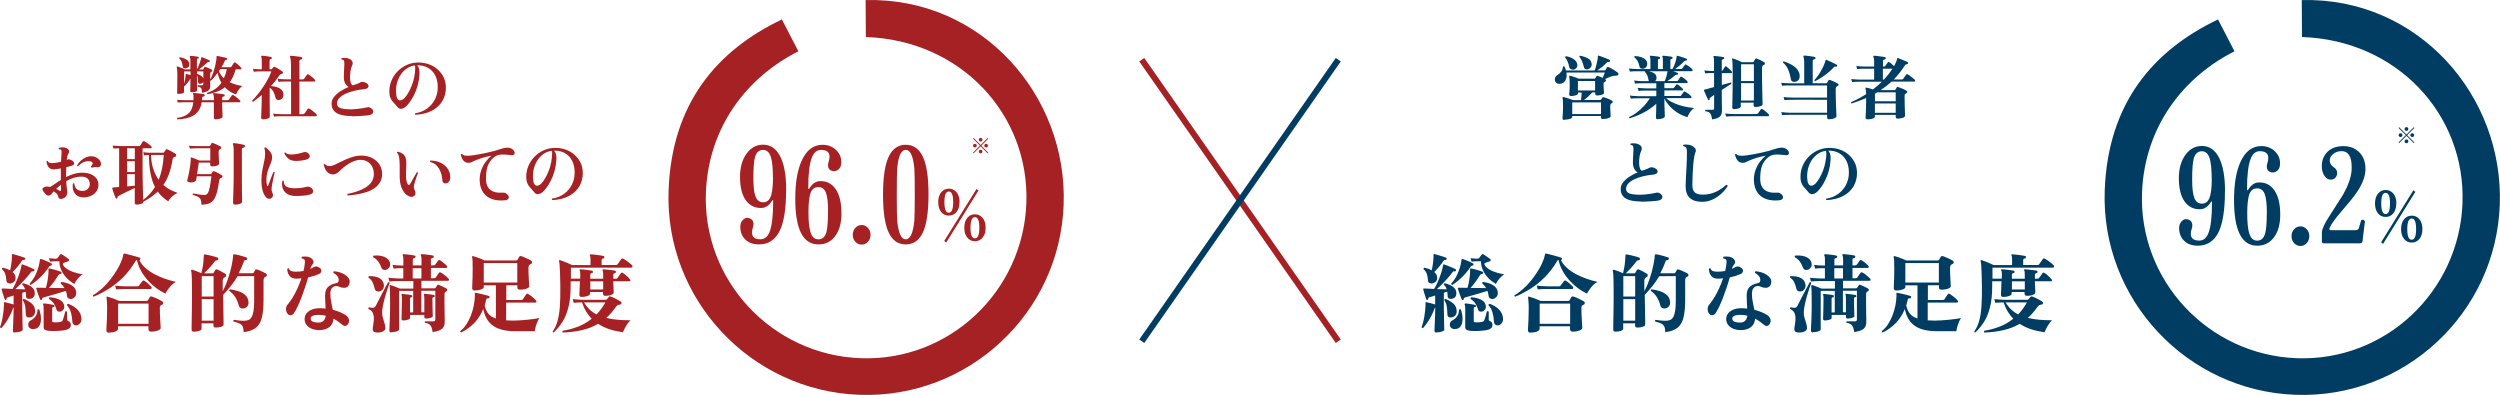 <?xml version="1.0" encoding="UTF-8"?><svg id="_レイヤー_2" xmlns="http://www.w3.org/2000/svg" viewBox="0 0 463.97 73.29"><defs><style>.cls-1{fill:none;stroke:#a52124;}.cls-1,.cls-2{stroke-miterlimit:10;stroke-width:1.13px;}.cls-2{stroke:#013d62;}.cls-2,.cls-3{fill:#013d62;}.cls-4{fill:#a52124;}</style></defs><g id="_レイヤー_1-2"><path class="cls-3" d="M445.26,26.56l-.12-.12,1.35-1.35-1.35-1.35.12-.12,1.35,1.35,1.35-1.35.12.12-1.35,1.35,1.35,1.35-.12.12-1.35-1.35-1.35,1.35ZM445.51,25.43c-.1,0-.18-.03-.25-.1-.07-.07-.1-.15-.1-.25s.03-.18.1-.25.15-.1.25-.1.18.03.25.1c.07.07.1.15.1.25s-.03.18-.1.25c-.07.07-.15.1-.25.1ZM446.61,24.29c-.1,0-.18-.03-.25-.1-.07-.07-.1-.15-.1-.25s.03-.18.1-.25c.07-.07.15-.1.25-.1s.18.03.25.1c.07.07.1.15.1.25s-.03.18-.1.25-.15.1-.25.1ZM446.61,26.58c-.1,0-.18-.03-.25-.1-.07-.07-.1-.15-.1-.25s.03-.18.1-.25c.07-.07.15-.1.25-.1s.18.03.25.1c.07.07.1.15.1.25s-.03.18-.1.25-.15.1-.25.1ZM447.68,25.43c-.09,0-.18-.03-.25-.1-.07-.07-.1-.15-.1-.25s.03-.18.1-.25.15-.1.25-.1.18.03.25.1c.07.07.1.15.1.25s-.03.18-.1.25-.15.1-.25.1Z"/><path class="cls-4" d="M43.78,17.52c-.83-.3-1.51-.75-2.05-1.33-.43.35-.91.62-1.44.82s-1.12.36-1.76.48c-.12-.06-.15-.15-.08-.26.56-.18,1.07-.43,1.5-.73.44-.3.82-.69,1.14-1.15-.31-.52-.55-1.13-.7-1.82-.21.28-.42.54-.63.79s-.42.47-.62.65c-.04,0-.08,0-.13-.03v1.11c0,.35-.13.61-.38.78-.26.17-.63.3-1.13.38-.02-.42-.08-.7-.18-.85-.1-.15-.29-.23-.57-.26-.09-.1-.08-.2.01-.27h.7c.1,0,.17-.02.21-.05.04-.04.05-.1.05-.18v-.39c-.08.17-.24.28-.48.33-.13.03-.24.01-.34-.04s-.14-.15-.14-.28c0-.24-.01-.46-.03-.65s-.08-.38-.18-.56v.96c0,.42,0,.8.02,1.14.01.34.02.57.02.67,0,.07-.06.13-.17.19-.11.06-.25.1-.4.12s-.31.04-.46.04c-.17,0-.26-.08-.26-.23,0-.08,0-.31.02-.68.01-.38.02-.79.02-1.24v-.39c-.1.17-.23.36-.37.55-.14.19-.28.36-.41.51-.13.15-.24.27-.33.36h-.08v1.07c0,.07-.06.13-.17.19-.11.06-.25.1-.4.12-.16.03-.31.04-.46.04-.17,0-.25-.08-.25-.23,0-.07,0-.37.02-.91.01-.54.02-1.22.02-2.03,0-.49,0-.89-.03-1.2-.02-.31-.04-.51-.08-.6-.02-.06-.01-.09.01-.1,0-.04.05-.04.12-.03s.19.06.37.13c.18.07.36.14.55.22.19.08.33.14.42.2h1.06v-1.56c0-.22-.01-.39-.03-.51s-.04-.22-.07-.28c-.02-.04-.02-.08,0-.12.03-.03.06-.04.1-.04.09,0,.23.01.43.03.2.02.4.05.61.07.2.03.35.05.42.08.09,0,.12.06.1.16,0,.1-.06.14-.14.14-.14.02-.21.08-.21.2v1.84c.08-.13.17-.31.27-.55.1-.24.2-.49.29-.76.09-.27.16-.5.21-.7.02-.08.03-.14.04-.2,0-.04.03-.07.07-.08.03,0,.05,0,.07.01.08.03.21.08.4.16.19.08.38.16.57.24.19.08.32.15.4.19.08.03.1.09.07.18-.02.09-.07.12-.16.1-.07,0-.12,0-.16.02s-.09.06-.15.11c-.2.19-.45.41-.76.66-.3.25-.56.45-.78.62h.65c.09,0,.15-.03.18-.09.02-.03.04-.09.08-.16.04-.07.07-.13.1-.16.04-.07.11-.09.21-.06.09.03.21.07.36.13.14.06.29.12.44.19.15.06.26.12.34.18.08.03.12.1.12.18s-.05.15-.14.2c-.04,0-.07.03-.1.05-.1.06-.16.19-.16.38,0,.17,0,.34,0,.51,0,.17,0,.34,0,.5.2-.32.38-.72.55-1.21.17-.48.3-.98.42-1.49.11-.51.19-.97.22-1.38,0-.04,0-.07,0-.1,0-.03,0-.06,0-.1s.01-.06.04-.07c0,0,.03-.01.07-.01.05,0,.16.03.33.06.17.04.35.07.55.12.2.04.38.08.55.12.17.04.28.07.34.08.04,0,.07.03.08.07.01.03.02.07,0,.12-.02.1-.07.16-.17.16-.09,0-.14.01-.17.03s-.06.08-.1.16c-.08.18-.17.37-.27.57s-.22.4-.34.6h1.6c.13,0,.22-.04.27-.13.04-.08.11-.19.21-.34.09-.15.17-.26.21-.33.04-.05.07-.08.12-.09.06-.02.13,0,.2.05.1.06.22.15.36.27s.26.24.39.36c.13.12.22.22.28.3.06.07.08.14.05.21-.03.07-.07.1-.14.1h-.92c-.14.5-.3.94-.48,1.33s-.39.75-.61,1.06c.37.18.76.33,1.17.44.4.11.8.2,1.18.26-.16.09-.32.23-.49.42s-.32.4-.44.61-.22.4-.28.55ZM32.92,22.14s-.07-.08-.07-.13c0-.05.01-.1.04-.13.91-.12,1.61-.4,2.1-.83.49-.43.78-1.12.88-2.07h-1.77c-.45,0-.82.03-1.09.05l-.14-.51c.34.04.75.06,1.22.07h1.82v-.23c0-.2,0-.38,0-.55-.01-.17-.04-.28-.07-.35-.03-.06-.03-.11-.01-.16.03-.04.08-.06.14-.05.09,0,.22,0,.39.03s.36.04.56.06c.2.03.38.05.55.08.17.03.3.05.38.07.11.03.16.1.14.22,0,.11-.07.18-.2.2-.18,0-.28.1-.29.26v.21c0,.07,0,.15-.01.21h2.21v-.38c0-.19-.02-.35-.05-.48s-.05-.21-.07-.24c-.03-.06-.04-.11-.01-.16.03-.04.07-.06.13-.06.05,0,.16.02.33.04s.35.04.55.06.4.04.58.07c.18.03.32.05.4.07.1.02.14.09.14.22,0,.12-.07.18-.2.18-.18.03-.27.11-.27.26v.42h.96c.15,0,.25-.04.31-.13.03-.05.09-.13.16-.23s.14-.2.21-.3c.07-.1.12-.17.14-.21.09-.11.2-.13.33-.05.12.06.26.15.42.28.16.13.32.25.46.38.15.13.26.23.33.31s.09.15.06.23c-.03.07-.08.11-.15.11h-3.23c0,.21,0,.46.01.74,0,.29.02.57.03.85,0,.28.02.52.03.72s.01.33.01.38c0,.09-.07.18-.2.25s-.3.12-.5.16-.39.06-.58.06c-.23,0-.34-.1-.34-.31v-2.85h-2.27c-.09.61-.27,1.11-.54,1.52-.27.4-.62.72-1.02.96-.41.23-.86.4-1.37.51s-1.04.17-1.6.18ZM34.56,12.66c-.17.04-.31.04-.44-.02-.13-.06-.2-.16-.21-.32-.04-.3-.1-.58-.19-.83-.09-.25-.24-.46-.44-.63-.04-.14.01-.22.14-.23.28.05.54.13.8.23.26.1.47.23.64.4s.26.39.27.66c.02.22-.03.38-.14.5-.11.11-.25.2-.44.25ZM34.17,15.59c.06-.23.12-.49.18-.79.06-.3.09-.56.11-.79,0-.04.01-.08.01-.11v-.08c0-.05.01-.08.04-.09.03-.02.05-.02.08,0,.09.02.21.05.36.09.14.04.28.09.41.13v-.7h-1.19v2.34ZM37.74,14.6v-1.35h-1.17v.49h.04c.25.06.48.17.7.31s.36.33.44.55ZM41.55,14.52c.11-.24.22-.51.31-.79s.17-.58.23-.91h-1.21c-.1.14-.18.26-.25.38.1.26.22.5.38.72.16.22.34.42.54.59Z"/><path class="cls-4" d="M48.82,22.14c-.24,0-.36-.11-.36-.33,0-.04,0-.19.02-.44.01-.25.03-.57.04-.96.01-.39.03-.81.04-1.26s.02-.9.02-1.34v-.18c-.26.22-.53.43-.79.64-.27.21-.54.41-.82.61-.13-.02-.19-.09-.17-.21.45-.46.91-.99,1.37-1.6.46-.61.89-1.24,1.28-1.91.39-.66.7-1.3.92-1.91h-2.12c-.47,0-.85.03-1.15.07l-.16-.56c.37.05.8.09,1.3.1h.34v-1.63c0-.17,0-.31-.02-.42s-.04-.2-.07-.25c-.03-.04-.03-.1-.01-.16.03-.04.07-.06.13-.06.11,0,.28.01.51.04.23.03.46.06.68.1.23.04.39.07.5.09.11.03.16.1.14.21,0,.12-.07.18-.18.18-.16.03-.23.11-.23.26v1.64h.29c.05,0,.1-.03.16-.08.03-.04.07-.09.14-.16.07-.07.12-.13.15-.18.06-.06.13-.07.21-.04.11.05.26.13.45.24.19.11.37.22.56.34s.33.22.42.29c.09.07.12.16.1.26-.02.1-.09.17-.22.18-.07.02-.13.04-.17.05-.1.03-.21.13-.31.27-.23.34-.47.67-.72,1-.26.33-.52.64-.8.94.4.03.77.09,1.1.2.33.1.61.26.83.46.22.2.34.46.37.78.03.29,0,.52-.12.71s-.26.31-.44.38c-.18.08-.36.09-.55.03s-.3-.2-.35-.42c-.1-.43-.23-.79-.39-1.09-.16-.3-.39-.55-.69-.74v1.54c0,.43,0,.87,0,1.3,0,.43,0,.83.01,1.19,0,.37,0,.67.01.91,0,.24,0,.38,0,.44,0,.14-.13.25-.39.35-.26.09-.54.14-.85.14ZM50.85,21.65l-.16-.56c.43.05.96.09,1.58.1h1.75v-6.06h-.9c-.29,0-.54,0-.76.01-.22,0-.44.03-.67.05l-.16-.57c.43.05.95.09,1.58.1h.9v-2.34c0-.49-.02-.89-.05-1.2-.04-.31-.07-.51-.12-.6-.04-.07-.04-.13,0-.18.03-.03.08-.05.14-.05.1,0,.23,0,.4.03s.36.04.57.06c.2.03.4.05.57.08s.31.05.4.07c.12.03.17.12.16.25,0,.11-.08.18-.21.2-.2.03-.3.12-.3.29v3.4h.59c.14,0,.24-.04.3-.13.05-.08.14-.2.25-.37.12-.17.2-.28.24-.35.09-.1.2-.12.33-.05.11.06.25.15.4.27.16.12.31.25.45.38.14.13.25.23.32.31.06.07.08.14.05.22-.03.08-.07.12-.14.12h-2.79v6.06h.64c.15,0,.25-.05.31-.14.04-.05.1-.13.18-.24.07-.11.15-.22.22-.33.07-.11.13-.19.16-.24.09-.12.2-.14.35-.07.13.07.28.17.46.31s.34.27.5.4c.16.13.28.25.34.33.07.08.09.16.07.24-.03.08-.08.12-.16.12h-6.37c-.29,0-.54,0-.76.01-.22,0-.44.03-.68.05Z"/><path class="cls-4" d="M65.29,21.54c-.74,0-1.39-.07-1.95-.21s-1-.38-1.32-.72c-.32-.34-.48-.8-.48-1.38,0-.43.14-.83.42-1.2.28-.37.66-.72,1.13-1.04s1.01-.6,1.6-.85c-.27-.15-.48-.38-.64-.68-.16-.31-.24-.71-.24-1.22,0-.23,0-.49.02-.78s.03-.59.05-.88c.02-.29.03-.54.03-.74,0-.17-.01-.32-.03-.43-.02-.11-.07-.2-.14-.26-.04-.04-.08-.06-.14-.07-.06-.01-.12-.02-.19-.03-.1-.1-.1-.18,0-.26.2-.04.44-.06.72-.04.28.01.54.08.78.21.28.14.45.32.51.53.07.22.04.45-.08.69-.13.26-.23.59-.29.98s-.09.79-.09,1.19c0,.43.05.77.15,1.03s.23.41.38.46c.27-.1.52-.19.76-.27s.44-.17.59-.26c.12-.07.25-.11.37-.12.13-.01.28.02.46.08.34.12.56.28.66.47.1.19.09.37-.04.52-.13.16-.36.25-.7.29-.65.06-1.28.17-1.88.31-.6.15-1.14.33-1.62.56s-.85.49-1.13.78c-.28.3-.42.63-.42.99,0,.43.21.71.64.87.43.15,1.07.23,1.93.23.34,0,.7-.02,1.09-.06s.75-.09,1.09-.14c.34-.06.61-.11.79-.16.1-.03.19-.04.28-.04.09,0,.19.02.31.08.29.14.48.31.56.5s.06.38-.06.55c-.12.17-.33.28-.63.35-.14.03-.35.05-.63.08-.28.03-.59.05-.92.07-.33.02-.65.04-.96.05s-.56.01-.76.01Z"/><path class="cls-4" d="M77.08,21.31s-.07-.09-.07-.15c0-.06.01-.1.04-.14.86-.13,1.6-.43,2.23-.89.63-.46,1.12-1.04,1.46-1.73.34-.69.51-1.44.5-2.25,0-.84-.17-1.57-.48-2.17-.31-.6-.75-1.07-1.32-1.39-.56-.33-1.24-.48-2.02-.48.19.23.32.49.38.79s.07.65.04,1.03c-.05.7-.17,1.37-.34,1.99-.18.62-.39,1.18-.65,1.69s-.51.94-.78,1.31-.52.66-.76.87c-.27.23-.55.37-.84.4-.29.04-.56-.11-.81-.44-.14-.19-.29-.37-.45-.53-.16-.16-.31-.33-.45-.52-.14-.19-.25-.41-.35-.66s-.14-.56-.15-.92c-.02-.74.1-1.43.36-2.08s.63-1.23,1.1-1.73c.47-.5,1.02-.9,1.65-1.2.62-.3,1.29-.47,2.01-.5.75-.03,1.45.06,2.1.28s1.22.54,1.71.97c.49.43.87.93,1.15,1.5.27.58.41,1.21.41,1.9,0,.93-.22,1.76-.66,2.5s-1.08,1.33-1.93,1.78c-.85.45-1.88.7-3.09.76ZM74.77,18.46c.19-.13.41-.36.64-.68.24-.32.47-.71.69-1.17.22-.46.42-.96.58-1.5s.27-1.1.33-1.67c0-.02,0-.04.01-.08.02-.28.03-.51.04-.7,0-.19-.01-.36-.07-.51-.51.06-.99.23-1.42.51s-.81.65-1.13,1.09c-.32.45-.56.96-.73,1.54-.17.58-.23,1.2-.21,1.86.03.52.1.89.23,1.12s.29.34.48.36c.19.01.37-.05.55-.18Z"/><path class="cls-4" d="M11.5,36.9c-.19.04-.35.03-.47-.05-.13-.07-.21-.22-.24-.44-.02-.12-.1-.27-.25-.44-.15-.17-.34-.32-.57-.46-.09.09-.16.17-.23.26-.07.09-.13.17-.19.23-.14.19-.31.29-.53.3-.21,0-.39-.08-.54-.26-.12-.16-.24-.3-.36-.43-.12-.13-.2-.27-.24-.43-.04-.15.03-.28.21-.39s.39-.17.64-.17c.1,0,.21.02.31.03.1,0,.2.02.29.04.23-.14.52-.33.85-.56.33-.24.71-.48,1.11-.73v-.75c0-.23,0-.47,0-.7,0-.23,0-.47,0-.7-.19.04-.38.07-.57.1-.19.03-.37.06-.55.08-.33.03-.61-.01-.83-.14s-.39-.31-.5-.55c-.11-.23-.19-.49-.22-.76.06-.12.14-.15.25-.08.1.19.25.31.45.34.2.04.48.04.81,0,.17-.02.35-.05.56-.08.21-.04.42-.09.64-.15.02-.38.04-.71.05-1,.02-.28.03-.49.04-.63.03-.28,0-.47-.08-.57-.04-.04-.1-.07-.17-.09s-.14-.03-.21-.03c-.04-.04-.07-.09-.07-.14,0-.05.01-.09.05-.12.15-.04.32-.07.51-.08s.39,0,.58.04c.36.07.59.22.72.45.12.23.1.46-.06.68-.07.09-.13.23-.18.44-.05.2-.09.45-.12.72.04-.02.08-.04.12-.05.03-.02.07-.03.09-.04.08-.03.15-.05.2-.04s.13.04.23.08c.05.02.09.03.12.04.23.1.4.21.5.36s.13.28.09.41c-.04.13-.16.23-.36.29-.17.05-.34.1-.51.15-.18.05-.37.09-.57.14,0,.5-.02,1-.04,1.52v.31c.46-.23.94-.41,1.45-.57s1.03-.23,1.58-.23c.62,0,1.15.1,1.59.29.44.2.79.46,1.03.79s.36.71.36,1.13c0,.49-.13.91-.38,1.26-.25.36-.59.63-1.01.82-.42.19-.88.29-1.39.29-.44,0-.83-.1-1.15-.31-.33-.21-.56-.51-.71-.89-.15-.39-.18-.84-.1-1.35.09-.09.17-.1.26-.01.04.47.2.81.46,1.03s.63.33,1.12.33c.34,0,.64-.11.89-.34s.39-.51.4-.86c0-.43-.11-.78-.36-1.05-.25-.26-.64-.4-1.19-.4-.5,0-.99.08-1.47.23-.47.15-.92.35-1.35.61.03.56.07,1.02.12,1.39.05.37.08.6.08.68,0,.27-.08.52-.23.74s-.41.38-.76.46ZM11.03,35.38c.19.13.29.08.29-.14v-.37c0-.17,0-.36-.01-.58-.32.24-.62.5-.89.77.11.04.22.09.33.15.1.06.2.12.29.18ZM17.04,31.11c-.06,0-.1-.03-.13-.08-.03-.04-.04-.09-.03-.13.09-.11.16-.22.22-.32.06-.1.1-.19.12-.27-.06-.24-.26-.37-.6-.39-.38-.03-.75.02-1.11.18-.36.15-.69.41-1,.76-.05,0-.1,0-.14-.03-.04-.03-.06-.07-.06-.12.17-.34.4-.64.68-.89s.59-.46.93-.61.69-.22,1.05-.21c.35,0,.66.09.93.24s.49.34.64.56c.15.22.21.45.19.7,0,.22-.1.37-.27.46-.17.09-.33.11-.49.07-.13-.04-.27-.05-.42-.03-.15.02-.32.06-.5.12Z"/><path class="cls-4" d="M25.38,37.97c-.24,0-.37-.11-.37-.33v-2.75c-.23.1-.5.23-.79.37-.29.14-.59.28-.88.42-.29.14-.56.28-.79.4-.24.12-.42.22-.55.29-.16.08-.22.18-.2.31,0,.1-.04.17-.12.18-.09.03-.15,0-.2-.08-.06-.12-.13-.3-.22-.52s-.17-.46-.25-.69-.13-.42-.17-.56c0-.06,0-.11,0-.14.02-.04.07-.06.14-.07l.35-.03.78-.07v-7.18c-.22,0-.41.02-.57.02-.17,0-.33.02-.48.03l-.16-.56c.43.05.96.09,1.58.1h3.24c.08,0,.14,0,.19-.01s.09-.04.12-.1c.07-.1.15-.23.25-.38s.17-.26.21-.33c.08-.11.18-.13.31-.07.11.05.26.14.43.26.17.12.34.25.51.38.17.13.29.24.36.33.06.07.08.14.05.21-.03.07-.07.11-.14.11h-1.55v3.91c0,.44,0,.94.01,1.49,0,.55.02,1.09.03,1.63.01.54.03,1.03.04,1.49.01.45.02.81.03,1.07.41-.3.8-.65,1.17-1.04.37-.39.71-.84,1.02-1.35-.36-.69-.63-1.53-.82-2.49-.19-.97-.29-2.12-.3-3.46-.36.02-.66.04-.9.06l-.16-.57c.41.05.83.09,1.26.1h2.41c.08,0,.14-.03.2-.09.04-.06.1-.14.16-.24s.11-.18.16-.24c.06-.09.15-.11.26-.08.12.05.28.13.47.23.19.1.38.2.57.31s.35.2.47.27c.12.08.17.19.16.33s-.09.23-.21.26c-.04,0-.07.02-.1.03s-.06.03-.1.05c-.09.03-.15.08-.18.14-.04.06-.06.14-.08.23-.16,1.05-.38,1.97-.67,2.74s-.64,1.46-1.05,2.04c.43.37.87.68,1.34.91s.92.43,1.34.57c-.23.08-.47.21-.71.38-.24.18-.45.37-.64.59-.19.21-.33.41-.42.59-.38-.25-.74-.53-1.06-.82-.33-.29-.62-.63-.88-1-.4.39-.83.74-1.28,1.04-.46.3-.93.59-1.41.85v.05c0,.15-.13.26-.39.35s-.54.13-.85.13ZM23.59,29.53h1.43v-2.01h-1.43v2.01ZM23.59,31.93h1.43v-2.01h-1.43v2.01ZM23.59,34.59l1.43-.13v-2.14h-1.43v2.27ZM29.46,33.37c.24-.62.45-1.31.61-2.07.16-.76.27-1.62.32-2.55h-2.37c.04,1.02.18,1.92.45,2.68.26.76.6,1.41,1,1.95Z"/><path class="cls-4" d="M37.38,37.97c0-.38-.04-.68-.12-.89s-.23-.39-.46-.52-.56-.27-1.02-.4c-.03-.05-.03-.1-.01-.16s.05-.09.09-.1c.26.05.59.11.99.18.4.06.78.1,1.15.1s.62-.28.78-.83.32-1.44.46-2.64h-2.72c-.03.17-.05.31-.07.42s-.04.21-.05.28c-.03.16-.17.28-.44.37-.27.09-.56.1-.89.03-.26-.05-.36-.18-.31-.39.05-.19.11-.43.18-.73.07-.29.13-.62.2-.96.07-.35.12-.69.16-1.02.04-.36.07-.64.09-.85s.02-.38,0-.49c0-.06.02-.1.05-.13.03-.03.07-.03.13-.01.17.05.39.13.68.25.29.11.54.22.75.31h2.03v-2.27h-2.53c-.28,0-.51,0-.71.01s-.38.03-.55.05l-.16-.53c.23.02.46.03.68.05s.46.02.74.02h2.31c.09,0,.16-.04.21-.1l.21-.4c.07-.1.16-.13.27-.09.11.04.26.09.44.18.18.08.37.17.56.26.19.09.35.17.47.24.08.04.11.11.1.21s-.06.18-.16.23c-.03,0-.05.02-.08.04-.03.02-.05.04-.08.05-.11.08-.17.21-.17.4s0,.41.01.65c0,.24.02.47.03.7.01.23.02.43.03.59,0,.16.01.25.01.28,0,.16-.13.28-.4.38s-.56.14-.87.14c-.25,0-.38-.12-.38-.37v-.33h-2.11c-.03.26-.08.59-.15.99s-.13.78-.19,1.15h2.5c.1,0,.16-.03.18-.09.03-.05.07-.11.11-.18.04-.07.08-.13.11-.18.06-.1.15-.13.27-.09.2.06.45.17.74.33.29.16.54.3.73.43.07.04.1.12.1.22,0,.1-.05.18-.15.22-.04,0-.07.02-.1.03-.03.01-.06.03-.08.05-.09.04-.15.1-.2.16-.04.06-.07.15-.09.27-.13.96-.28,1.73-.45,2.31-.17.59-.38,1.04-.62,1.35-.25.31-.56.53-.92.65-.37.12-.81.18-1.34.2ZM43.64,37.97c-.26,0-.39-.12-.39-.36,0-.03,0-.16.01-.41,0-.25.02-.56.03-.95.01-.39.03-.81.04-1.26.01-.45.02-.9.03-1.34,0-.44.01-.84.01-1.2v-4.42c0-.35-.01-.62-.04-.82-.03-.2-.06-.35-.1-.44-.02-.07,0-.12.03-.16.03-.03.07-.05.14-.05.14,0,.33.02.57.06s.49.08.74.13.45.09.6.14c.06.02.1.05.12.1.02.05.03.1.02.16-.02.14-.08.22-.2.23-.12.02-.21.05-.27.1s-.09.14-.09.27v4.7c0,.38,0,.79,0,1.23,0,.44,0,.87.01,1.3,0,.43,0,.82.01,1.18s0,.66.01.89c0,.23,0,.36,0,.4,0,.16-.14.29-.41.39s-.58.14-.91.14Z"/><path class="cls-4" d="M50.31,36.81c-.14.08-.3.1-.48.07s-.33-.12-.45-.26c-.27-.29-.48-.69-.63-1.2s-.23-1.16-.23-1.98c0-.68.06-1.3.17-1.88.11-.58.23-1.12.34-1.62.11-.5.17-.97.17-1.41,0-.17-.01-.36-.03-.55s-.06-.35-.11-.46c.02-.14.09-.19.21-.16.21.14.41.3.6.49.19.19.35.4.47.63.12.23.17.5.16.78s-.08.58-.19.87c-.11.29-.23.59-.37.91s-.25.67-.35,1.05c-.1.38-.15.81-.15,1.29,0,.44.04.79.12,1.04.03.09.06.13.11.12s.08-.05.11-.12c.05-.15.12-.34.21-.57.09-.23.18-.47.27-.72.1-.25.19-.48.28-.7.09-.22.16-.39.21-.52.11-.04.19-.01.23.09-.03.1-.08.31-.15.63-.07.32-.15.67-.23,1.07-.08.4-.15.78-.19,1.15-.03.22-.02.4.01.54.04.14.1.32.18.53.07.17.08.33.03.5-.05.17-.16.29-.33.39ZM54.89,36.37c-.65,0-1.18-.14-1.58-.38-.4-.25-.67-.58-.83-1-.15-.42-.18-.89-.08-1.41.04-.04.09-.05.14-.05.05,0,.08.03.11.07.03.52.21.88.56,1.06.35.19.86.28,1.55.28.76,0,1.47-.09,2.12-.27.3-.07.59-.02.85.16.18.13.3.28.36.46.06.17.04.34-.06.49-.1.15-.27.26-.53.33-.37.1-.78.16-1.23.2s-.91.06-1.37.06ZM54.87,29.86c-.54,0-.97-.12-1.3-.38s-.6-.6-.81-1.03c0-.06.04-.1.08-.13.04-.03.09-.03.13-.01.14.16.34.26.61.31.27.05.57.06.91.03.33-.03.67-.08,1-.16.33-.07.62-.15.86-.24.13-.04.28-.05.44-.02.17.03.32.12.47.27.2.22.27.43.2.64-.06.21-.25.36-.55.46-.26.08-.56.14-.91.19-.35.05-.72.08-1.12.08Z"/><path class="cls-4" d="M64.53,36.27s-.07-.09-.07-.15c0-.06.01-.1.04-.14.6-.11,1.19-.26,1.77-.46.58-.19,1.1-.43,1.57-.72.47-.29.84-.64,1.12-1.05.28-.41.42-.9.42-1.45s-.11-1.01-.33-1.41c-.22-.4-.52-.71-.91-.92-.38-.22-.81-.32-1.28-.3-.39,0-.77.08-1.15.23s-.73.32-1.06.53c-.33.21-.64.43-.91.66-.27.23-.51.45-.72.65-.23.22-.43.37-.61.47s-.38.15-.59.16c-.3,0-.58-.07-.82-.23s-.44-.39-.6-.67c-.16-.28-.26-.58-.33-.9.02-.05.05-.09.1-.1.05-.02.1-.02.14,0,.12.14.28.23.46.29.19.05.4.07.64.05.17-.02.4-.09.68-.22.28-.13.61-.29.98-.48.37-.19.76-.37,1.18-.55.42-.18.84-.34,1.28-.47.43-.13.86-.2,1.28-.21.83-.03,1.54.11,2.16.4.61.3,1.09.7,1.43,1.22.34.52.51,1.1.51,1.75s-.14,1.17-.41,1.62c-.27.44-.64.81-1.09,1.11s-.96.53-1.52.7c-.56.17-1.13.31-1.71.4-.58.09-1.13.16-1.64.2Z"/><path class="cls-4" d="M75.76,36.36c-.43-.23-.8-.63-1.1-1.22s-.46-1.33-.48-2.23c0-.22,0-.42,0-.62,0-.2,0-.4,0-.59,0-.47,0-.9-.01-1.29s-.04-.76-.09-1.12c-.03-.2-.07-.38-.13-.54-.06-.16-.15-.29-.26-.38-.03-.13.02-.2.14-.22.36.09.66.21.9.38s.42.4.53.72c.1.27.15.58.15.92,0,.34,0,.72-.02,1.13-.02.22-.03.44-.04.68s0,.48,0,.73c0,.36.04.65.1.89.06.24.12.42.19.55.07.12.15.18.23.18s.17-.07.25-.2c.1-.17.22-.4.38-.67s.31-.55.47-.83c.16-.28.29-.5.39-.65.12-.04.2,0,.23.12-.08.17-.17.4-.26.66-.1.27-.19.54-.27.83s-.16.52-.21.72c-.05.22-.06.4-.03.55.03.15.08.29.13.42.16.29.2.54.12.77-.07.23-.23.38-.46.45-.23.07-.52.03-.85-.14ZM82.74,34.04c-.4.03-.61-.17-.64-.59-.04-.55-.14-1.06-.33-1.53-.18-.47-.43-.88-.75-1.21-.32-.33-.71-.54-1.18-.64-.08-.1-.07-.2.04-.27.65,0,1.25.11,1.8.36.55.25.99.59,1.33,1.04.34.45.53.97.55,1.57,0,.17,0,.35-.05.54-.04.19-.13.35-.25.48s-.3.21-.53.24Z"/><path class="cls-4" d="M93.67,37.18c-.88.08-1.66,0-2.34-.23-.69-.23-1.23-.63-1.64-1.21s-.63-1.32-.67-2.25c-.02-.65.08-1.27.28-1.86.2-.59.48-1.12.83-1.59.35-.47.72-.86,1.11-1.15-.75.13-1.37.28-1.88.45-.5.17-.95.34-1.33.51-.18.09-.34.16-.48.23s-.26.11-.38.12c-.49.06-.86-.06-1.12-.35-.26-.3-.44-.68-.53-1.16.06-.12.14-.15.25-.09.1.14.25.23.45.26.2.03.44.05.72.04.22,0,.51-.04.88-.09.37-.05.78-.12,1.23-.2.45-.08.91-.18,1.39-.28.47-.1.93-.21,1.36-.33s.82-.24,1.16-.36c.3-.11.64-.19,1-.23.37-.04.69.02.98.18.25.14.42.31.51.51.09.2.09.37.01.51-.08.14-.24.21-.48.19-.06,0-.13-.01-.2-.02-.07,0-.14-.01-.21-.02-.32-.03-.65-.06-.98-.08-.33-.02-.66,0-.98.06-.32.06-.6.19-.85.38-.44.34-.78.74-1.02,1.19s-.39.95-.46,1.48c-.07.53-.1,1.08-.08,1.64.04.82.31,1.42.83,1.82.52.4,1.23.57,2.12.51.12,0,.25-.01.38,0,.13,0,.25.04.36.11.27.17.44.35.5.54.07.2.04.37-.08.51-.12.15-.33.23-.64.26Z"/><path class="cls-4" d="M102.49,37.15s-.07-.09-.07-.15c0-.06.01-.1.04-.14.86-.13,1.6-.43,2.23-.89.63-.46,1.12-1.04,1.46-1.73.34-.69.51-1.44.5-2.25,0-.84-.17-1.57-.48-2.17-.31-.6-.75-1.07-1.32-1.39-.56-.33-1.24-.48-2.02-.48.19.23.32.49.38.79s.07.65.04,1.03c-.05.7-.17,1.37-.34,1.99-.18.62-.39,1.18-.65,1.69s-.51.94-.78,1.31-.52.66-.76.87c-.27.23-.55.37-.84.4-.29.04-.56-.11-.81-.44-.14-.19-.29-.37-.45-.53-.16-.16-.31-.33-.45-.52-.14-.19-.25-.41-.35-.66s-.14-.56-.15-.92c-.02-.74.1-1.43.36-2.08s.63-1.23,1.1-1.73c.47-.5,1.02-.9,1.65-1.2.62-.3,1.29-.47,2.01-.5.75-.03,1.45.06,2.1.28s1.22.54,1.71.97c.49.43.87.93,1.15,1.5.27.58.41,1.21.41,1.9,0,.93-.22,1.76-.66,2.5s-1.08,1.33-1.93,1.78c-.85.45-1.88.7-3.09.76ZM100.18,34.3c.19-.13.41-.36.64-.68.24-.32.47-.71.69-1.17.22-.46.42-.96.58-1.5s.27-1.1.33-1.67c0-.02,0-.04.01-.08.02-.28.03-.51.04-.7,0-.19-.01-.36-.07-.51-.51.06-.99.23-1.42.51s-.81.65-1.13,1.09c-.32.45-.56.96-.73,1.54-.17.58-.23,1.2-.21,1.86.03.52.1.89.23,1.12s.29.34.48.36c.19.01.37-.05.55-.18Z"/><path class="cls-4" d="M2.76,61.72c-.25,0-.37-.11-.37-.34,0-.05,0-.24.02-.55.01-.31.03-.69.05-1.13.02-.44.04-.88.05-1.32.01-.44.02-.81.02-1.1v-.26s-.06.09-.1.16c-.17.49-.38.98-.63,1.45-.25.48-.5.91-.77,1.29-.27.38-.52.7-.75.95-.06.01-.12,0-.18-.03-.05-.03-.08-.08-.1-.14.1-.22.19-.51.28-.87s.17-.72.23-1.11c.06-.39.12-.77.16-1.14.04-.37.06-.69.06-.96,0-.07,0-.14,0-.2,0-.06,0-.11,0-.17-.01-.08,0-.13.03-.16.03-.02.08-.02.14,0,.17.03.42.09.75.17.33.08.62.16.87.25v-1.67l-1.07.34c-.16.05-.24.15-.22.29,0,.09-.05.15-.14.19-.11.04-.17.02-.19-.06-.05-.14-.12-.33-.2-.56-.08-.23-.16-.48-.23-.72-.08-.25-.13-.45-.16-.61-.03-.07-.02-.12.03-.14.03-.03.09-.04.16-.02.04,0,.09,0,.14,0,.05,0,.1,0,.17,0,.18.01.4.02.67.03.26.01.54.03.84.05.21-.33.43-.73.63-1.2.21-.47.4-.95.57-1.44s.3-.93.38-1.32c.02-.07.04-.15.05-.22.01-.07.02-.14.03-.2,0-.06.02-.12.06-.16.04-.03.1-.03.18,0,.15.04.36.12.63.23.27.11.55.23.82.34.27.12.48.21.62.29.05.02.09.06.1.11s0,.11-.02.16c-.04.13-.12.18-.24.14-.1-.02-.18-.02-.24.02-.06.03-.14.11-.22.22-.25.34-.54.7-.87,1.07-.33.38-.67.73-1,1.08-.34.34-.65.64-.95.9.33.01.66.02.97.03.32.01.59.02.83.02-.04-.16-.11-.31-.19-.46-.09-.14-.2-.28-.34-.39-.01-.06,0-.12.04-.18.04-.05.09-.09.15-.1.37.09.72.21,1.05.36.33.16.59.36.79.6s.3.54.3.9-.1.61-.3.78-.43.25-.67.26c-.16.01-.31-.02-.44-.1-.13-.07-.2-.19-.2-.34-.01-.16-.02-.31-.03-.46-.01-.15-.03-.29-.05-.43-.17.04-.38.11-.63.19v2.92c0,.35,0,.74.02,1.17,0,.43.02.84.02,1.23,0,.4.01.73.02,1.01.01.28.02.45.02.51,0,.11-.07.2-.22.27-.15.07-.33.13-.55.18-.22.04-.44.06-.65.06ZM2.07,52.6c-.2.04-.4.02-.58-.06s-.28-.23-.3-.46c-.03-.48-.11-.89-.22-1.24-.12-.34-.32-.64-.61-.88-.01-.06,0-.12.03-.18s.08-.08.14-.1c.48.1.93.26,1.35.48.09-.36.16-.77.22-1.21.06-.44.1-.84.11-1.18v-.45c0-.07.02-.13.06-.16.03-.02.08-.02.14,0,.14.03.35.09.64.18.29.09.58.17.87.26.29.09.5.17.64.23.05.01.09.05.1.1s0,.11-.02.17c-.04.11-.11.16-.19.14-.11-.01-.19,0-.24.02-.05.02-.11.08-.16.16-.22.36-.5.73-.82,1.11-.32.37-.61.7-.88.96.17.14.3.3.4.48.1.18.14.38.14.59,0,.3-.08.53-.24.69-.16.16-.36.27-.59.32ZM5.6,58.9c-.23.04-.43.02-.58-.07s-.23-.25-.23-.47c-.01-.46-.05-.92-.1-1.38s-.22-.88-.47-1.27c0-.07.02-.13.07-.18.05-.04.1-.06.17-.05.59.25,1.08.54,1.47.89.39.35.58.81.58,1.39,0,.32-.08.58-.24.77s-.38.32-.66.37ZM6.19,61.08c-.36,0-.62-.11-.78-.32-.16-.21-.21-.45-.15-.71.05-.26.2-.46.45-.59.36-.19.66-.44.88-.75s.35-.71.37-1.23c.12-.12.23-.12.34-.02.22.7.33,1.31.3,1.86-.02.54-.15.97-.39,1.28-.24.31-.58.46-1.02.46ZM5.71,52.87c-.16-.02-.23-.11-.21-.26.5-.52.91-1.15,1.22-1.88s.52-1.44.63-2.12c.03-.13.05-.26.05-.38.02-.08.04-.12.06-.14.03-.03.09-.04.18-.02.16.05.36.13.61.22.25.1.49.2.73.31.24.11.44.21.58.3.1.05.12.13.08.22-.02.1-.09.16-.21.18-.08,0-.14.02-.19.05-.05.03-.11.1-.18.21-.42.64-.92,1.25-1.52,1.84-.59.58-1.21,1.08-1.84,1.48ZM7.67,55.68c-.11.02-.18,0-.21-.08-.05-.13-.13-.32-.23-.58s-.2-.53-.29-.8-.16-.49-.2-.65c-.03-.06-.02-.11.03-.14.02-.02.08-.03.18-.03h.5l1.06.02c.09-.28.17-.6.24-.95.08-.36.14-.72.18-1.1.05-.37.07-.71.07-1.01v-.35c-.01-.08,0-.14.03-.16.03-.03.09-.04.18-.02.18.03.41.08.67.15.27.07.53.15.79.23.26.08.46.16.63.22.05.01.09.04.11.09.02.05.03.1.03.15-.02.09-.08.14-.18.16-.18.01-.33.1-.45.27-.27.45-.55.87-.85,1.27-.3.4-.59.75-.87,1.06.5.01,1.01.02,1.53.02.52,0,.97.01,1.36.02-.09-.15-.19-.3-.3-.44-.12-.14-.25-.28-.4-.41-.05-.15-.01-.25.13-.29.43.04.84.14,1.24.29.4.15.74.35,1.01.61.27.26.43.57.47.93.05.4-.02.71-.22.93-.2.22-.43.36-.67.4-.19.02-.37-.02-.53-.11-.16-.1-.25-.25-.27-.46-.02-.16-.05-.32-.08-.47-.03-.16-.08-.31-.13-.46-.29.08-.62.18-1,.3-.38.11-.76.22-1.15.34-.39.11-.74.22-1.08.31-.33.1-.59.17-.79.22-.14.04-.24.08-.29.11-.05.03-.09.11-.1.22,0,.1-.05.16-.16.19ZM8.9,61.37c-.26-.03-.46-.09-.59-.18s-.21-.26-.21-.51v-3.35c0-.36-.03-.61-.08-.75-.05-.06-.06-.13-.02-.19.03-.05.09-.08.18-.08.13,0,.31.02.55.06.24.04.48.08.72.12.24.04.42.08.54.13.11.03.15.1.13.19-.01.11-.07.16-.18.16-.11.01-.18.04-.21.09-.03.05-.05.15-.05.31v2.15c0,.12.02.19.06.22.04.03.13.06.27.08.12.01.29.01.53,0s.45-.04.66-.08c.13-.02.23-.06.3-.13s.12-.13.15-.21c.09-.21.17-.49.26-.82s.16-.59.2-.77c.05-.05.11-.08.18-.06.07.01.12.04.17.1v1.38c0,.13.02.21.06.26.04.04.12.08.22.13.14.04.24.13.31.27.07.14.1.28.1.43,0,.43-.27.72-.8.87-.3.09-.67.15-1.11.18-.44.04-.87.06-1.3.06s-.79-.02-1.07-.05ZM11.23,57.82c-.16.04-.32.03-.46-.03-.15-.06-.25-.19-.3-.38-.12-.42-.28-.78-.49-1.09-.21-.31-.5-.59-.87-.83-.03-.06-.04-.13-.02-.19.02-.06.06-.11.13-.13.4.02.79.09,1.18.19.39.11.72.27,1,.49s.45.52.51.89c.05.29,0,.53-.14.72-.15.19-.33.32-.53.37ZM13.79,52.69c-.51-.29-.98-.65-1.4-1.08-.42-.43-.75-.91-.99-1.44-.25-.53-.38-1.1-.39-1.68h-.88c-.35.01-.64.04-.85.08l-.19-.66c.3.04.65.07,1.04.1h.26c.11,0,.19-.04.26-.11.05-.05.14-.16.25-.31s.2-.27.25-.34c.05-.06.1-.1.15-.1s.11.02.18.05c.08.04.21.12.37.24.16.12.33.24.5.35.17.12.3.22.4.3.08.05.1.13.07.22-.03.1-.08.16-.17.19-.11.03-.25.08-.43.14s-.31.1-.38.14c-.18.07-.23.2-.14.38.19.4.62.75,1.29,1.07s1.46.54,2.37.68c-.33.19-.64.46-.94.82-.29.35-.5.67-.62.96ZM14.21,60.39c-.19.02-.37-.02-.52-.14-.16-.11-.24-.3-.26-.57-.04-.63-.13-1.19-.27-1.69-.14-.5-.38-.95-.74-1.36,0-.16.08-.24.22-.24.65.21,1.22.55,1.69,1.01s.73,1.01.78,1.65c.03.4-.05.71-.25.94-.2.23-.42.36-.65.39Z"/><path class="cls-4" d="M17.4,55.07c-.15-.05-.2-.15-.14-.29.56-.32,1.11-.74,1.67-1.24s1.08-1.07,1.57-1.7c.49-.62.93-1.27,1.31-1.93.39-.66.68-1.3.9-1.92.05-.18.09-.33.12-.46.03-.12.05-.22.06-.3.02-.14.1-.2.22-.18.05.01.21.05.46.11.25.06.53.14.85.22.32.08.61.17.89.25.28.08.48.14.59.18.06.01.11.05.13.11s.02.12,0,.18c-.03.11-.09.17-.16.18.25.51.61.99,1.09,1.42.48.43,1.03.82,1.65,1.15s1.28.63,1.97.87c.69.24,1.38.44,2.07.59-.3.15-.57.36-.83.62-.25.26-.47.53-.67.81-.19.28-.34.53-.45.75-.54-.25-1.1-.58-1.66-.99-.56-.42-1.09-.9-1.59-1.45-.5-.55-.93-1.15-1.28-1.79-.36-.64-.61-1.31-.75-2.02-.11.01-.2.09-.27.22-.68,1.15-1.45,2.15-2.29,2.99s-1.72,1.55-2.65,2.13c-.92.58-1.87,1.08-2.83,1.48ZM20.24,61.75c-.33,0-.5-.16-.5-.48,0-.1.01-.33.03-.69s.04-.82.07-1.38c.03-.56.04-1.17.04-1.83,0-.61-.01-1.08-.04-1.41-.03-.33-.05-.57-.07-.72-.01-.07,0-.13.03-.16.04-.04.1-.05.16-.03.27.08.61.19,1.03.34.42.16.8.31,1.13.46h5.07c.12,0,.21-.04.27-.13.05-.1.11-.19.17-.29.06-.1.11-.18.15-.26.09-.14.22-.19.4-.14.15.04.34.12.58.22.24.11.48.22.73.34.25.12.46.24.63.35.13.07.18.19.16.34-.02.15-.11.25-.26.29-.02.01-.04.02-.06.03l-.06.03c-.16.09-.24.26-.24.51,0,.33,0,.7.02,1.12.02.41.04.81.06,1.19s.05.71.06.97c.02.26.02.41.02.44,0,.14-.09.26-.26.36-.18.1-.4.18-.67.24-.27.06-.55.09-.84.09-.33,0-.5-.16-.5-.47v-.53h-5.65v.48c0,.21-.17.38-.51.51-.34.13-.73.19-1.17.19ZM21.55,53.7l-.19-.69c.52.06,1.17.11,1.94.13h2.13c.1,0,.17,0,.23-.02s.11-.06.15-.14c.08-.11.18-.25.31-.42s.23-.3.3-.38c.1-.14.23-.16.4-.06.18.11.4.28.66.51s.45.42.58.57c.09.09.12.18.09.28-.03.1-.09.15-.18.15h-4.67c-.35,0-.66,0-.93.02s-.54.03-.82.06ZM21.92,60.09h5.65v-3.74h-5.65v3.74Z"/><path class="cls-4" d="M45.21,61.71c0-.46-.05-.82-.16-1.07-.11-.25-.29-.45-.56-.58-.27-.14-.65-.27-1.14-.38-.08-.14-.05-.25.08-.32.21.03.5.07.85.11.35.04.68.06,1,.06s.58-.05.82-.14.43-.27.59-.54c.16-.27.28-.65.36-1.15.08-.5.12-1.16.12-1.97v-4.49l-3.08.02c-.38.65-.81,1.27-1.27,1.84-.46.58-.93,1.12-1.41,1.62,0,.62.02,1.25.03,1.88s.02,1.21.03,1.75c.01.53.02.98.02,1.32,0,.35,0,.54,0,.58,0,.17-.16.3-.47.4-.32.1-.64.14-.99.14-.28,0-.42-.13-.42-.38v-.4h-2.2v.99c0,.17-.15.31-.45.41-.3.1-.63.15-.98.15-.28,0-.42-.13-.42-.39,0-.05,0-.25,0-.58,0-.33.01-.76.02-1.27s.02-1.08.03-1.7c0-.62.02-1.24.02-1.87,0-.63,0-1.22,0-1.78,0-.83,0-1.5-.02-2s-.03-.88-.05-1.14-.05-.45-.08-.57c-.03-.06-.03-.12.02-.16.05-.03.11-.04.18-.03.19.04.45.13.79.26.33.13.63.25.9.37.1-.35.19-.8.28-1.33.09-.53.14-1.06.15-1.57,0-.05.02-.11.02-.18v-.18c0-.08.02-.14.05-.18.04-.04.09-.06.14-.05.19.02.45.07.76.14.32.08.63.16.94.24.31.08.55.17.72.24.07.04.1.13.08.27-.04.13-.11.19-.19.19-.13.01-.22.03-.28.06-.06.03-.13.09-.2.18-.28.38-.6.78-.96,1.17-.36.4-.7.74-.99,1.03h1.54c.1,0,.17-.04.22-.11.04-.06.09-.14.15-.24.06-.1.11-.18.15-.26.04-.05.09-.09.14-.12.05-.03.12-.02.21,0,.16.06.4.18.71.35.31.17.58.32.8.45.12.07.17.18.16.32-.01.14-.08.24-.21.29-.06.03-.12.07-.16.11-.08.05-.14.13-.19.22-.05.09-.08.22-.08.38,0,.25,0,.54,0,.87,0,.33,0,.68,0,1.06.21-.4.42-.85.63-1.36.2-.51.39-1.04.56-1.6s.32-1.12.44-1.67.21-1.06.26-1.52c.03-.18.05-.35.05-.5,0-.06.02-.12.06-.16.03-.03.1-.05.21-.05.18.02.41.07.7.14.28.08.57.16.86.24.29.08.51.16.67.22.1.03.13.12.11.26-.02.13-.09.2-.21.21-.11,0-.19.01-.25.04s-.12.12-.17.26c-.28.77-.6,1.49-.96,2.15h2.6c.07,0,.13-.03.18-.1.04-.06.09-.15.15-.25.06-.1.11-.19.15-.26.06-.11.16-.14.29-.1.15.04.33.11.55.2.21.09.42.19.63.29.21.1.38.19.51.26.12.08.17.18.17.31,0,.13-.07.23-.2.28-.08.02-.12.04-.14.06-.18.12-.27.34-.27.66v3.61c0,1.29-.1,2.36-.3,3.21-.2.84-.56,1.49-1.1,1.93-.54.44-1.32.72-2.36.84ZM37.44,55.03h2.2v-3.78h-2.2v3.78ZM37.44,59.51h2.2v-3.99h-2.2v3.99ZM45.41,57.18c-.24.09-.46.09-.67.02-.21-.08-.36-.25-.43-.51-.15-.6-.37-1.12-.66-1.57-.29-.45-.65-.82-1.09-1.12-.05-.16,0-.26.14-.3.52.06,1.03.18,1.52.34.49.16.91.38,1.24.67.34.28.54.64.62,1.07.07.38.05.69-.08.92-.13.23-.33.4-.59.5Z"/><path class="cls-4" d="M53.39,58.26c-.12-.14-.2-.31-.26-.51-.05-.2-.07-.41-.04-.61.03-.2.09-.37.2-.5.33-.38.66-.84.99-1.37s.63-1.1.91-1.72.53-1.25.75-1.89c-.14.01-.28.02-.42.03-.14.01-.28.02-.43.03-.62.02-1.07-.15-1.35-.51-.28-.36-.43-.8-.43-1.31.04-.05.1-.09.16-.1.06-.02.12,0,.16.04.07.26.24.42.5.49s.55.1.88.09c.45,0,.89-.05,1.32-.14.12-.5.2-.98.24-1.43.02-.21.02-.38,0-.5-.03-.12-.09-.21-.18-.27-.04-.02-.1-.04-.18-.06-.08-.02-.14-.03-.21-.04-.04-.05-.06-.11-.05-.18.01-.06.04-.12.08-.16.34-.05.68-.05,1.01,0,.33.05.6.17.8.35.19.16.3.34.34.53.03.19-.03.38-.18.55-.12.14-.21.27-.26.38-.06.12-.12.27-.17.45.23-.1.45-.2.64-.32.15-.08.3-.13.46-.14.15,0,.35.07.58.22.27.15.4.35.38.61-.01.26-.15.45-.42.58-.27.12-.57.23-.91.34-.34.11-.72.2-1.12.29-.17.61-.36,1.24-.58,1.88s-.44,1.27-.67,1.88c-.24.61-.47,1.17-.71,1.67-.24.5-.47.91-.68,1.22-.15.22-.34.34-.57.36-.23.02-.42-.06-.57-.22ZM59.3,61.27c-.53,0-1.01-.09-1.44-.26-.42-.17-.75-.42-.99-.74-.24-.32-.35-.69-.34-1.11.02-.43.16-.79.42-1.08.26-.29.6-.51,1.02-.66.42-.15.88-.22,1.39-.22.18,0,.36,0,.54.02.18.01.36.03.53.05-.01-.41-.03-.81-.06-1.2-.03-.4-.04-.79-.04-1.17,0-.76.18-1.31.54-1.64s.81-.56,1.35-.67c.3-.05.49-.14.56-.27.08-.13.1-.29.08-.48-.02-.23-.12-.46-.3-.67-.18-.21-.41-.38-.67-.51-.03-.06-.04-.13-.02-.19.02-.06.06-.11.13-.13.35.02.71.09,1.07.2s.68.26.97.45c.29.19.51.4.67.64s.22.5.18.78c-.04.36-.17.62-.37.78s-.44.23-.71.22c-.27,0-.54-.07-.81-.18-.24-.13-.49-.17-.75-.14-.27.04-.49.17-.67.4-.18.23-.27.58-.27,1.05s.05.98.15,1.48.2,1,.3,1.47c.51.13.97.28,1.38.46.41.18.73.34.98.5.25.15.43.36.56.63s.14.55.03.83c-.11.28-.27.46-.49.54-.22.08-.44.02-.67-.17-.24-.18-.49-.37-.75-.58-.27-.2-.57-.39-.9-.56-.05.67-.31,1.19-.76,1.55-.46.36-1.07.55-1.84.57ZM59.22,59.86c.36-.01.65-.13.86-.37.21-.24.33-.53.38-.9-.2-.05-.42-.09-.63-.12-.22-.03-.45-.04-.68-.04-.48,0-.85.06-1.11.18-.26.12-.38.28-.38.5-.01.27.12.46.39.58.27.12.67.18,1.18.17Z"/><path class="cls-4" d="M70.57,54.04c-.2.08-.41.08-.62.02-.21-.06-.34-.23-.41-.5-.09-.39-.21-.76-.38-1.14-.17-.38-.42-.66-.75-.87-.08-.15-.04-.25.1-.3.73-.02,1.33.08,1.82.32.49.24.78.62.89,1.16.06.33.03.61-.11.84-.14.23-.32.39-.53.47ZM70.04,61.72c-.24,0-.44-.04-.61-.13-.17-.08-.26-.25-.26-.48,0-.11,0-.22.02-.35.02-.13.04-.26.07-.4.03-.25.06-.51.1-.8.03-.29.03-.58,0-.87-.08-.65-.41-1.11-.98-1.36-.05-.15-.01-.25.13-.29.4.09.68.11.84.06s.29-.15.38-.32c.13-.25.3-.57.5-.98.21-.41.43-.83.66-1.28.23-.45.45-.87.66-1.25.21-.38.37-.67.47-.87.15-.07.25-.04.3.11-.1.22-.22.57-.38,1.03-.16.46-.31.97-.47,1.52-.15.56-.29,1.1-.39,1.62-.11.52-.16.96-.16,1.32s.04.69.14,1.01c.09.32.19.63.29.93.1.3.16.6.17.9.02.28-.12.49-.42.65-.3.15-.66.23-1.07.23ZM71.79,50.01c-.2.1-.4.12-.6.06-.2-.05-.34-.2-.42-.43-.14-.41-.34-.78-.59-1.12-.26-.34-.56-.6-.9-.77-.08-.16-.05-.27.08-.32.49-.05.95-.03,1.37.06.42.09.78.24,1.07.45.29.21.47.47.55.78.08.33.07.61-.06.83s-.29.38-.49.46ZM72.66,61.71c-.27,0-.4-.12-.4-.35,0-.06,0-.26.02-.58.02-.32.03-.71.05-1.17.02-.46.03-.94.05-1.45.02-.51.02-.99.02-1.45,0-1.18,0-2.03-.02-2.57-.02-.54-.04-.88-.07-1.04-.02-.07,0-.13.05-.16.03-.03.08-.04.16-.02.13.03.3.09.51.17.21.08.42.16.64.25.22.08.4.16.54.22h2.5v-1.4h-2.69c-.35,0-.66,0-.93.02s-.54.03-.82.06l-.19-.69c.54.06,1.18.11,1.94.13h.83v-1.91h-.3c-.34,0-.63,0-.87.02-.24.02-.45.04-.64.07l-.19-.71c.27.04.53.07.79.09.26.02.56.03.9.04h.32v-1.01c0-.21,0-.39-.02-.52s-.04-.23-.08-.3c-.04-.08-.05-.13-.02-.18.02-.06.07-.1.16-.1.14,0,.34.02.62.05s.54.07.82.1c.27.04.47.07.6.1.14.03.2.12.18.26-.01.08-.04.13-.08.16-.04.03-.09.05-.14.06-.19.03-.29.13-.29.3v1.06h1.62v-1.01c0-.43-.04-.7-.11-.82-.03-.06-.04-.13-.02-.19.03-.05.09-.08.16-.08.14,0,.34.02.62.05.27.03.55.07.83.1.28.04.48.07.61.1.12.02.18.11.18.26-.01.13-.09.2-.24.22-.19.03-.29.13-.29.3v1.06h.46c.17,0,.29-.06.37-.18.06-.08.15-.2.25-.34.1-.14.18-.26.25-.36.11-.14.23-.16.37-.06.19.11.42.27.67.48.26.21.45.4.58.54.08.09.11.17.07.26-.04.09-.1.14-.18.14h-2.84v1.91h.56c.17,0,.29-.06.37-.18.05-.08.14-.22.26-.4.12-.18.22-.32.28-.4.1-.14.22-.17.37-.08.14.06.3.17.5.31.19.14.38.29.55.44.18.15.31.28.39.38.08.09.11.17.08.26s-.09.14-.18.14h-4.94v1.4h2.41c.09,0,.16-.03.21-.1.04-.05.09-.13.15-.22s.11-.17.15-.23c.08-.12.19-.15.3-.1.18.07.41.18.7.31s.52.25.71.36c.11.06.16.16.16.28s-.06.21-.18.26c-.03.01-.06.02-.08.03-.02.01-.04.03-.06.05-.13.1-.19.25-.19.46,0,.58,0,1.16,0,1.73s.01,1.11.02,1.6c.01.49.02.9.02,1.23,0,.33,0,.53,0,.6,0,.55-.16.96-.48,1.24-.32.28-.91.49-1.76.62-.05-.4-.13-.71-.23-.94-.1-.23-.24-.41-.42-.53s-.44-.21-.77-.26c-.09-.1-.08-.19.03-.27h1.54c.24,0,.35-.11.35-.34v-5.33h-2.6v3.99h.56v-2.5c0-.17,0-.32-.02-.46-.02-.13-.03-.22-.04-.26-.03-.05-.04-.11-.02-.16.03-.03.08-.05.14-.05.12.01.29.03.52.06.23.03.46.05.7.08.23.03.41.06.51.09.1.03.14.11.14.22-.01.11-.08.17-.21.19-.15.01-.22.1-.22.26,0,.48,0,.95.02,1.4s.02.85.03,1.18.02.56.02.67c0,.08-.07.16-.2.23s-.3.12-.49.16-.38.06-.56.06c-.21,0-.32-.1-.32-.3v-.38h-2.65v.58c0,.08-.07.16-.2.23-.13.07-.3.12-.5.16-.2.04-.39.06-.57.06-.21,0-.32-.1-.32-.3,0-.06,0-.22.02-.47,0-.25.02-.56.02-.92,0-.36.01-.75.02-1.15.01-.4.02-.79.02-1.16s-.02-.62-.06-.72c-.02-.06-.03-.11-.02-.13.01-.05.06-.08.14-.08.12.01.29.03.52.06.23.03.46.05.7.08.24.03.41.06.51.09.1.03.14.11.14.22-.01.11-.07.17-.19.19-.16.01-.24.1-.24.26v2.53h.59v-3.99h-2.61v7.14c0,.11-.07.2-.22.28s-.33.14-.54.18c-.22.04-.44.06-.67.06ZM76.59,51.68h1.62v-1.91h-1.62v1.91Z"/><path class="cls-4" d="M85.6,61.71c-.15-.03-.21-.12-.18-.27.42-.32.79-.73,1.12-1.23.33-.5.61-1.06.85-1.66s.41-1.22.54-1.85.19-1.24.2-1.81v-.2c0-.07,0-.14-.02-.2,0-.09.02-.13.06-.14.03-.02.07-.02.13,0,.13.02.31.06.54.1.23.05.47.1.73.17.26.06.49.13.71.18s.37.1.48.14c.04.01.07.04.09.1.02.05.01.11,0,.16-.04.12-.1.17-.18.16-.17,0-.28.02-.34.05-.05.03-.09.11-.11.24-.04.18-.09.36-.13.53s-.09.34-.14.51c.12.59.33,1.08.65,1.49.31.41.79.72,1.43.93v-6.16h-2.25v.35c0,.12-.09.22-.27.32-.18.1-.4.17-.67.22-.26.05-.52.07-.76.07-.3,0-.45-.14-.45-.42,0-.1,0-.32.02-.67.02-.35.03-.78.05-1.29.02-.51.02-1.05.02-1.62,0-.65,0-1.15-.02-1.5-.02-.35-.05-.59-.1-.71-.01-.06,0-.11.05-.14.03-.03.08-.04.14-.03.17.04.39.11.67.21.27.1.55.2.82.3.27.11.49.21.67.3h5.81c.14,0,.23-.05.29-.16.03-.05.08-.14.15-.26.07-.12.13-.21.17-.27.07-.13.19-.17.35-.11.16.04.36.11.59.22.23.1.47.21.7.31.23.11.41.2.55.29.13.08.19.19.19.34s-.08.25-.24.3c-.03.01-.06.02-.1.04s-.06.04-.08.06c-.17.12-.26.33-.26.64s0,.64.02,1.01.03.74.05,1.08c.02.35.04.64.05.89s.02.39.02.43c0,.12-.09.22-.27.32s-.41.17-.67.22c-.27.05-.53.07-.79.07-.31,0-.47-.14-.47-.42v-.4h-2.05v2.74h2.71c.18,0,.31-.05.38-.16.06-.1.17-.25.3-.46.14-.21.24-.36.3-.44.1-.14.22-.16.38-.06.14.08.31.19.5.34.2.15.38.3.56.46s.3.29.38.4c.09.08.11.17.08.26-.03.09-.09.14-.18.14h-5.44v3.29c.41.03.85.05,1.33.05.38,0,.81-.02,1.28-.05s.93-.07,1.4-.12c.46-.05.89-.1,1.27-.15s.68-.11.9-.16c-.13.17-.26.42-.39.74-.13.32-.24.64-.33.96-.09.32-.13.57-.14.75h-3.54c-1.04,0-1.91-.1-2.63-.3-.72-.2-1.3-.49-1.76-.86-.46-.37-.81-.8-1.07-1.31s-.45-1.05-.58-1.64c-.4.98-.94,1.84-1.63,2.56-.69.72-1.51,1.32-2.46,1.79ZM89.78,52.44h6.22v-3.62h-6.22v3.62Z"/><path class="cls-4" d="M102.82,61.71c-.06.01-.12,0-.17-.05-.05-.04-.07-.1-.07-.16.38-.54.68-1.18.89-1.91.21-.73.35-1.62.43-2.68.08-1.06.11-2.35.09-3.87-.01-.82-.03-1.56-.05-2.21-.02-.65-.05-1.18-.08-1.6-.03-.41-.07-.67-.11-.76-.03-.07-.02-.13.03-.16.04-.04.1-.05.18-.03.15.04.36.12.63.23.27.11.56.23.85.35s.54.23.73.33h3.42v-.96c0-.41-.03-.66-.1-.77-.04-.05-.05-.11-.03-.18.04-.06.1-.09.18-.08.1,0,.25.01.46.03s.45.05.7.08c.25.03.48.07.7.1s.37.07.48.09c.14.03.2.12.18.26-.01.13-.09.2-.24.22-.18.03-.27.13-.27.3v.9h2.55c.12,0,.21,0,.26-.02.06-.02.11-.06.17-.14.09-.12.2-.27.33-.46s.24-.34.31-.45c.11-.16.25-.19.43-.08.17.09.36.2.57.35.21.15.41.3.6.46.19.16.34.28.43.38.08.1.11.2.07.3-.04.1-.1.15-.18.15h-11.24v2.05h1.72c.01-.13.02-.26.02-.39v-.39c0-.39-.03-.63-.1-.72-.04-.06-.05-.12-.02-.18.02-.05.07-.08.14-.06.13,0,.34.02.63.05.29.03.59.07.89.1.3.04.51.07.64.1.08.01.12.04.14.1.02.05.03.11.03.16-.01.12-.09.19-.22.21-.18.01-.27.11-.27.29v.74h2.39v-.79c0-.39-.03-.63-.1-.72-.03-.06-.04-.12-.02-.18.04-.05.1-.08.16-.06.13,0,.34.02.63.05.29.03.59.07.89.1.3.04.51.07.64.1s.18.12.16.26c-.01.12-.08.19-.21.21-.18.01-.27.11-.27.29v.74h.43c.16,0,.28-.05.35-.16.04-.05.11-.14.19-.26.09-.12.17-.23.26-.35.09-.12.15-.2.18-.26.1-.13.21-.15.34-.06.16.08.33.21.51.36.18.16.35.31.5.46.16.16.27.29.34.39.06.07.09.15.07.23s-.07.12-.15.12h-3.03c.02.49.04.93.06,1.31.02.38.03.64.03.78,0,.12-.08.22-.23.32-.15.1-.35.17-.59.22-.24.05-.48.07-.73.07-.3,0-.45-.14-.45-.42v-.29h-2.39v.31c0,.18-.17.33-.5.44-.33.11-.68.17-1.06.17-.29,0-.43-.14-.43-.42,0-.11.01-.4.04-.87s.05-1.01.06-1.62h-1.72v.91c0,1.56-.14,2.88-.42,3.95-.28,1.08-.65,1.98-1.12,2.71s-1,1.37-1.59,1.92ZM104.47,61.72c-.13-.12-.14-.23-.03-.34.96-.15,1.9-.4,2.81-.75.91-.35,1.77-.84,2.56-1.48-.38-.38-.73-.83-1.03-1.33-.3-.5-.56-1.07-.76-1.7-.32.01-.6.02-.83.03s-.48.03-.72.05l-.19-.69c.53.06,1.18.11,1.94.13h4.14c.13,0,.23-.04.3-.13.03-.04.09-.11.16-.2.07-.09.13-.16.18-.2.08-.11.19-.13.34-.08.14.04.33.12.56.23s.47.23.71.36c.24.13.43.25.58.35.07.04.12.1.14.18.02.08.01.14,0,.19-.05.12-.14.18-.26.19-.2.01-.36.05-.46.12-.11.07-.24.21-.38.41-.54.76-1.11,1.41-1.72,1.94.66.16,1.37.27,2.12.34.75.06,1.54.1,2.39.1-.2.18-.4.41-.59.68s-.35.55-.49.83c-.14.28-.25.51-.32.71-.82-.11-1.63-.28-2.42-.53-.79-.25-1.52-.59-2.2-1.03-.96.56-1.99.95-3.09,1.19-1.1.24-2.23.38-3.41.43ZM110.71,58.35c.3-.31.59-.65.87-1.03s.53-.78.77-1.2h-3.96c.57.98,1.34,1.73,2.33,2.23ZM109.55,53.72h2.39v-1.51h-2.39v1.51Z"/><path class="cls-3" d="M290.32,22.26c-.23,0-.34-.1-.34-.31,0-.06,0-.2.03-.43.02-.23.03-.49.05-.79.01-.3.02-.6.02-.89,0-.43,0-.78-.02-1.06-.01-.28-.04-.49-.08-.63,0-.05,0-.09.03-.12.04-.03.09-.03.14-.03.12.03.3.08.53.15.23.07.46.15.7.23.24.08.43.15.57.2h1.47c.03-.19.05-.42.07-.69s.04-.51.05-.72h-.68v.2c0,.09-.07.17-.2.23-.13.07-.3.12-.5.16-.2.04-.4.06-.59.06-.23,0-.34-.1-.34-.31,0-.1.01-.28.04-.57s.05-.64.05-1.08,0-.77-.02-1.04-.04-.47-.08-.61c-.02-.04,0-.08.03-.12s.08-.04.14-.03c.13.03.3.07.5.14s.41.14.61.21c.2.07.37.14.5.19h2.87c.09,0,.15-.03.2-.09.03-.05.07-.11.1-.16.03-.06.07-.11.1-.16.06-.11.15-.15.27-.1.12.04.26.09.42.16.16.07.32.15.48.21.07-.17.15-.35.23-.55.08-.2.14-.35.18-.45h-7.14c.1.6.02,1.1-.21,1.5-.24.4-.6.6-1.08.6-.26,0-.46-.06-.6-.19-.14-.13-.22-.28-.25-.46-.03-.18-.01-.36.06-.53.07-.17.18-.31.34-.4.32-.2.58-.42.77-.67.19-.25.3-.56.34-.93.04-.04.08-.07.13-.08.05-.01.1,0,.13.03.12.24.22.5.29.75h5.33c.03-.08.08-.21.14-.41s.12-.42.18-.66c.06-.25.12-.48.16-.7.05-.22.08-.38.08-.5,0-.08.02-.14.02-.2,0-.05,0-.1,0-.13,0-.06.01-.11.04-.14.04-.03.08-.03.14-.01.15.04.35.11.61.21s.51.2.78.3.46.2.6.27c.09.06.12.14.09.25-.02.06-.05.1-.09.12-.04.02-.09.02-.14.01-.09,0-.15,0-.2.01-.05.02-.11.07-.19.14-.23.24-.5.49-.81.75-.32.26-.62.48-.91.68h1.3c.1,0,.18-.04.23-.12.03-.06.07-.13.11-.21s.08-.14.11-.2c.04-.07.09-.11.13-.12.04,0,.11,0,.2.03.14.05.32.14.54.27s.44.26.66.4c.22.14.39.27.51.37.06.04.1.11.11.19.01.08,0,.15-.03.2-.07.11-.2.17-.38.17-.16,0-.33.01-.51.04-.5.1-1.02.3-1.56.6l.04.03c.08.04.12.11.14.2.01.09-.04.17-.15.23-.07.03-.12.06-.16.09-.1.07-.16.21-.16.42,0,.15,0,.34.03.58.02.24.03.46.05.66s.02.33.02.37c0,.09-.07.17-.2.23-.13.07-.3.12-.5.16-.2.04-.4.06-.59.06-.23,0-.34-.1-.34-.31v-.26h-.56c-.23.26-.47.51-.74.76s-.53.46-.79.65h2.98s.08,0,.12-.02c.03-.01.06-.04.08-.07.04-.05.07-.11.1-.16.03-.06.07-.11.1-.16.07-.1.16-.13.27-.1.14.04.31.09.51.16.2.07.4.15.6.24s.35.17.45.23c.07.04.11.12.12.23.01.11-.04.19-.15.24-.04,0-.06.02-.08.03-.02.01-.04.03-.06.04-.11.08-.17.23-.17.47,0,.1,0,.24.01.44,0,.2.02.4.03.62.01.22.02.41.03.57,0,.16.01.25.01.28,0,.1-.08.18-.25.26-.17.08-.36.14-.59.18-.23.04-.43.06-.62.06-.23,0-.34-.1-.34-.31v-.25h-5.34v.22c0,.09-.08.18-.25.25s-.36.12-.59.16-.44.06-.63.06ZM291.97,12.92c-.17.02-.32-.01-.46-.09s-.24-.21-.28-.4c-.05-.3-.15-.63-.29-.97-.14-.34-.3-.61-.46-.81,0-.05,0-.1.03-.14.03-.04.07-.07.12-.08.29.04.59.13.89.25.29.12.55.28.77.48s.36.43.42.7c.07.31.02.56-.15.75-.17.19-.36.3-.57.33ZM291.79,21.17h5.34v-2.17h-5.34v2.17ZM292.84,16.79h3.19v-1.76h-3.19v1.76ZM294.73,12.85c-.17.05-.33.05-.48-.02-.16-.06-.26-.2-.3-.41-.09-.38-.21-.74-.36-1.09-.16-.34-.31-.6-.47-.77-.03-.13.02-.2.14-.22.35.07.67.16.97.27.3.11.55.25.76.43.2.18.33.41.38.68.07.29.03.54-.12.74-.15.2-.32.33-.52.39Z"/><path class="cls-3" d="M307.69,22.14c-.24,0-.36-.11-.36-.34,0-.04,0-.2.01-.47,0-.27.02-.59.03-.97.01-.38.02-.75.02-1.1-.8.71-1.63,1.28-2.5,1.71-.86.43-1.67.75-2.43.98-.12-.04-.15-.13-.09-.25.45-.19.92-.46,1.39-.82.48-.36.93-.76,1.35-1.22.43-.46.79-.93,1.08-1.42h-2.11c-.29,0-.54,0-.76.01s-.45.03-.67.05l-.16-.57c.43.06.96.1,1.58.12h3.32v-1.04h-1.88c-.29,0-.54,0-.76.01s-.44.03-.66.05l-.16-.57c.42.05.95.09,1.58.1h1.88v-.95h-2.53c-.29,0-.54,0-.76.01-.22,0-.44.03-.66.05l-.16-.57c.42.06.95.1,1.56.12h1.19c-.04-.05-.06-.11-.08-.18-.04-.3-.12-.59-.22-.85-.1-.26-.25-.49-.45-.68,0-.05,0-.09,0-.13h-1.37c-.29,0-.54,0-.76.01s-.45.03-.67.05l-.16-.57c.43.05.96.09,1.58.1h2.4v-1.62c0-.33-.03-.54-.09-.62-.03-.06-.03-.11-.01-.16.03-.04.07-.07.13-.07.11,0,.28.01.5.04s.43.05.65.08c.22.03.38.05.48.08.11.04.16.11.14.22,0,.1-.07.17-.18.18-.16,0-.23.09-.23.25v1.62h.92v-1.62c0-.35-.03-.56-.09-.62-.03-.04-.03-.1-.01-.16.03-.04.07-.07.13-.07.11,0,.28.01.49.04.22.03.44.05.66.08s.38.05.49.08c.1.04.15.11.13.22,0,.1-.07.17-.18.18-.16,0-.23.09-.23.25v1.62h.39c.1-.17.21-.38.31-.62.1-.24.19-.49.27-.75s.13-.48.16-.68c.02-.07.03-.13.03-.17v-.12c0-.05,0-.08.01-.09.02-.03.06-.04.12-.03.14.03.32.07.53.14s.44.14.66.21.4.15.54.21c.04.02.07.05.08.08.01.04.02.08,0,.12-.02.09-.09.13-.21.13-.09,0-.16.02-.22.05-.06.04-.13.09-.2.17-.24.26-.5.5-.78.73s-.54.43-.79.6h1.04c.06,0,.11,0,.16-.01.04,0,.09-.04.13-.1.06-.08.13-.18.22-.31.09-.13.16-.23.21-.3.08-.11.18-.13.31-.06.17.09.36.22.59.39s.4.33.51.47c.06.08.08.15.05.23-.03.07-.07.11-.14.11h-3.48c.17.05.32.11.48.17.15.06.28.11.38.16.04.02.07.05.08.08.01.04.02.08,0,.12-.03.1-.1.13-.21.12-.1,0-.19.02-.25.05-.06.04-.13.09-.22.16-.19.18-.4.35-.62.51-.22.16-.45.32-.68.46h1.69c.07,0,.12,0,.17-.02.04-.01.08-.05.12-.11.04-.07.11-.16.19-.29.08-.12.15-.22.2-.29.08-.11.18-.13.31-.06.15.09.33.21.53.37.21.16.37.31.48.46.06.07.08.14.05.21-.03.07-.07.11-.14.11h-4.17v.95h1.51c.14,0,.23-.04.29-.12.04-.06.11-.15.21-.28.1-.13.17-.21.2-.25.06-.09.14-.1.23-.05.09.04.2.12.33.23s.26.22.39.33c.13.11.21.21.27.29.04.06.06.12.04.18-.02.06-.05.08-.1.08h-3.37v1.04h2.85c.07,0,.12,0,.16-.02.04-.01.08-.05.12-.11.07-.08.14-.18.23-.31s.15-.23.2-.3c.09-.11.19-.13.31-.06.17.09.36.22.59.39.23.17.4.33.51.48.06.07.08.14.06.21-.02.07-.07.11-.14.11h-4.57c.26.26.59.5.99.7.4.21.84.39,1.31.55.47.16.96.29,1.46.38.5.1.97.17,1.43.21-.19.13-.37.3-.54.5-.17.2-.31.41-.43.62-.12.21-.2.4-.25.57-.63-.17-1.22-.43-1.79-.78-.57-.36-1.07-.77-1.5-1.24s-.76-.95-1-1.45v.4c0,.24,0,.52.01.84,0,.32.02.63.03.93,0,.3.02.56.03.77,0,.22.01.35.01.4,0,.1-.07.18-.2.26s-.3.14-.5.18c-.2.04-.4.06-.61.06ZM305.14,12.72c-.18.06-.36.06-.54,0s-.28-.17-.32-.33c-.06-.36-.17-.69-.33-1s-.37-.56-.62-.75c-.04-.12,0-.2.1-.24.4.02.77.08,1.12.19.35.11.63.27.84.48.21.21.32.48.32.8,0,.23-.06.41-.18.55s-.25.24-.4.29ZM307.17,15.06h1.77c.1-.21.19-.46.29-.77.09-.3.17-.62.22-.94,0-.03.01-.08.01-.13h-3.45c.41.09.75.22,1.02.41s.4.46.4.81c0,.14-.02.26-.07.36s-.11.18-.19.25Z"/><path class="cls-3" d="M317.74,22.14c-.05-.38-.12-.67-.21-.87-.09-.2-.21-.34-.37-.44-.16-.09-.38-.15-.66-.19-.04-.04-.05-.09-.05-.14,0-.05.03-.09.07-.12h1.25c.14,0,.23-.02.28-.07s.07-.13.07-.24v-2.45c-.15.1-.28.2-.41.29-.13.09-.23.17-.32.23-.06.04-.09.07-.1.12,0,.04,0,.1,0,.16.02.07-.02.12-.1.16-.09.03-.14.02-.17-.04-.04-.08-.1-.2-.18-.36-.07-.16-.15-.33-.24-.52-.08-.19-.16-.36-.22-.51-.07-.16-.11-.27-.14-.35-.02-.04-.02-.08,0-.1.02-.03.04-.06.08-.06.05-.02.12-.04.2-.05.08-.02.16-.04.25-.06.17-.05.38-.11.61-.18.23-.06.48-.13.73-.2v-2.59h-.7c-.38,0-.7.03-.94.07l-.16-.57c.3.05.67.09,1.09.1h.7v-1.89c0-.36-.03-.58-.09-.66-.04-.06-.04-.11-.01-.14.03-.05.07-.08.14-.08.12,0,.29.01.51.04s.44.05.67.08c.22.03.39.06.5.08.07,0,.11.04.13.08.02.05.03.1.03.15,0,.1-.08.17-.21.18-.16.03-.23.12-.23.27v1.88c.08,0,.13-.03.17-.09.04-.07.1-.18.2-.33s.17-.26.21-.33c.07-.13.16-.15.27-.05.07.04.17.12.31.24s.27.24.4.37c.13.13.23.23.29.31.05.06.07.13.05.2-.02.07-.06.1-.13.1h-1.76v2.2c.37-.1.71-.2,1.01-.28.3-.08.51-.14.64-.18.11.04.15.13.1.25-.17.1-.42.26-.74.47-.32.21-.66.43-1.02.67,0,.23,0,.51,0,.83,0,.32,0,.66.01,1,0,.35,0,.67.01.98,0,.31,0,.56.01.76,0,.2,0,.32,0,.35,0,.27-.05.51-.16.72-.1.21-.29.38-.56.52-.27.14-.66.24-1.16.31ZM320.34,21.63l-.16-.56c.43.05.96.09,1.58.1h4.22c.14,0,.24-.04.3-.13.03-.05.08-.13.15-.23s.13-.2.2-.29.12-.17.14-.21c.09-.11.2-.13.33-.05.11.06.25.15.4.27.16.12.31.25.45.38.14.13.25.24.32.33.06.07.08.14.05.21-.03.07-.07.11-.14.11h-6.41c-.29,0-.54,0-.76.02-.22.01-.44.03-.68.05ZM321.83,20.25c-.23,0-.34-.1-.34-.31,0-.05,0-.26.01-.61,0-.36.02-.82.03-1.39.01-.57.02-1.22.03-1.93s.01-1.47.01-2.26c0-.9-.01-1.56-.03-1.97s-.05-.66-.1-.77c-.03-.05-.02-.1.01-.13.03-.04.07-.05.14-.03.12.03.29.08.51.17.22.09.44.18.66.27s.39.18.51.25h1.99c.1,0,.18-.04.22-.12.03-.04.07-.12.13-.23s.11-.2.14-.25c.06-.09.15-.12.27-.08.2.07.44.17.72.31s.51.26.67.37c.1.06.14.15.13.27,0,.12-.07.2-.2.25-.03,0-.05.02-.07.03-.02,0-.04.02-.06.04-.13.08-.2.24-.2.48v1.12c0,.37,0,.8.01,1.28,0,.48.02.97.03,1.47.01.5.02.96.03,1.39,0,.43.02.78.03,1.05s.01.42.01.45c0,.1-.07.18-.2.25-.13.07-.3.13-.51.17s-.41.06-.61.06c-.23,0-.35-.11-.35-.33v-.47h-2.38v.73c0,.1-.07.18-.2.25-.13.07-.3.12-.5.16-.2.04-.39.06-.59.06ZM323.12,15.04h2.38v-3.11h-2.38v3.11ZM323.12,18.66h2.38v-3.23h-2.38v3.23Z"/><path class="cls-3" d="M339.47,22.14c-.25,0-.38-.12-.38-.37v-.46h-2.03c-.5,0-1.03-.01-1.58-.01h-2.74c-.33,0-.52,0-.58.01-.29,0-.54,0-.75.01-.22,0-.44.03-.67.05l-.16-.57c.43.06.95.1,1.56.12h6.94v-2.4h-1.89c-.48,0-.97-.01-1.48-.01h-2.57c-.3,0-.49,0-.55.01-.29,0-.54,0-.76.01s-.44.03-.66.05l-.16-.57c.42.05.95.09,1.58.1h6.49v-2.25h-6.92c-.29,0-.54,0-.76.01s-.44.03-.66.05l-.16-.56c.42.05.95.09,1.58.1h2.68v-3.78c0-.31-.01-.56-.04-.74-.03-.18-.06-.31-.09-.39-.03-.07-.03-.12-.01-.16.02-.05.07-.08.14-.08.1,0,.23.01.41.03s.37.05.57.07c.2.03.39.05.56.08.17.03.3.05.39.08.12.03.17.1.16.23,0,.12-.08.19-.21.21-.2.02-.3.11-.3.27v4.17h2.49c.08,0,.14-.03.18-.1.03-.04.07-.11.12-.21s.1-.17.14-.23c.04-.04.07-.07.1-.09.04-.02.08-.01.14.01.13.03.29.1.48.18.19.09.38.18.57.27.19.09.35.18.47.25.07.04.1.1.1.2,0,.1-.05.17-.14.21-.04.02-.07.04-.1.06-.03.02-.06.04-.08.06-.14.1-.21.26-.21.46,0,.5,0,1.02.02,1.58.01.56.03,1.09.05,1.6.02.51.03.93.05,1.28.01.34.02.54.02.61,0,.1-.07.2-.21.28-.14.08-.31.15-.52.19-.21.04-.42.07-.64.07ZM333.28,15.16c-.2.06-.39.06-.57-.01-.18-.07-.29-.2-.33-.39-.11-.68-.28-1.28-.5-1.81-.22-.53-.54-.98-.98-1.34,0-.06,0-.11.03-.15s.07-.06.12-.07c.54.17,1.03.38,1.48.64.45.26.8.56,1.07.91.26.35.4.74.4,1.17,0,.3-.07.54-.21.72-.14.17-.32.29-.51.34ZM336.89,15.06c-.05,0-.09-.03-.12-.07s-.04-.08-.03-.14c.23-.23.47-.53.73-.91.26-.38.5-.79.73-1.23.23-.44.4-.85.52-1.23.02-.05.03-.1.05-.16.01-.05.02-.1.03-.14,0-.04.03-.07.05-.08.03,0,.06,0,.09,0,.1.04.23.09.42.18.18.08.38.17.59.27.21.1.4.19.58.28.18.09.31.16.38.21.06.04.07.11.04.22-.05.1-.11.14-.18.13-.11-.03-.2-.03-.25-.03-.06,0-.12.05-.19.13-.34.37-.71.73-1.12,1.05-.41.33-.81.62-1.22.88-.4.26-.77.47-1.09.63Z"/><path class="cls-3" d="M346.59,22.14c-.24,0-.36-.11-.36-.34,0-.08,0-.27.03-.57s.03-.69.05-1.15c.01-.46.02-.97.02-1.5v-.38c-.43.18-.86.36-1.3.52-.44.17-.9.33-1.38.48-.12-.06-.15-.14-.09-.25.46-.2.92-.42,1.39-.67.46-.25.92-.51,1.38-.8,0-.3-.02-.54-.05-.71s-.05-.3-.07-.38c0-.04,0-.07.01-.1.03-.03.07-.04.13-.03.15.03.34.07.57.13.23.06.46.13.68.2.29-.23.58-.46.86-.69.28-.24.54-.48.79-.73h-4.09c-.29,0-.54,0-.75.01-.22,0-.44.03-.68.05l-.16-.56c.43.05.96.09,1.58.1h2.67v-2.02h-1.73c-.29,0-.54,0-.76.01-.22,0-.44.03-.66.05l-.16-.56c.43.05.95.09,1.58.1h1.73v-1c0-.2-.02-.36-.05-.5-.03-.13-.06-.22-.08-.27-.03-.07-.03-.13,0-.17.02-.04.07-.07.14-.07.06,0,.18.01.35.03.17.02.37.05.59.07.22.03.43.05.62.08.19.03.33.05.42.07.12.03.17.12.16.25,0,.11-.08.18-.21.2-.2.03-.3.12-.3.27v1.04h.16c.14,0,.23-.04.29-.13.04-.07.12-.18.22-.32s.18-.25.22-.31c.06-.1.15-.12.27-.05.12.06.27.17.44.31.17.15.33.29.46.42.08-.13.16-.28.24-.46.08-.18.15-.35.21-.51.06-.16.1-.28.1-.36,0-.06.02-.1.04-.13.03-.04.07-.06.14-.04.05.02.16.06.33.13.17.07.36.15.56.23s.39.17.56.23c.17.07.28.12.32.14.09.05.13.13.1.25-.03.1-.11.16-.23.16-.07,0-.14.02-.21.07-.07.04-.15.14-.25.3-.62.94-1.27,1.76-1.97,2.47h1.46c.14,0,.24-.04.3-.13.03-.05.09-.13.16-.23.07-.1.15-.21.22-.31.07-.1.12-.18.15-.22.08-.11.18-.13.31-.07.12.07.27.17.45.31s.35.27.51.4.28.24.35.32c.06.07.08.14.05.21-.03.07-.07.11-.14.11h-4.23c-.64.6-1.32,1.12-2.02,1.58h2.54c.1,0,.17-.04.21-.1.03-.04.06-.1.11-.18s.09-.15.12-.21c.03-.04.07-.07.1-.09.04-.02.08-.02.14,0,.11.04.28.09.49.18.21.08.43.17.64.27.21.1.38.19.49.27.07.04.1.11.1.2,0,.09-.04.15-.12.2-.04.02-.07.04-.09.05-.03.02-.05.03-.08.05-.09.06-.14.13-.17.2-.03.07-.04.16-.04.27,0,.3,0,.66.01,1.06,0,.4.02.8.03,1.19.01.39.02.71.03.98,0,.27.01.42.01.44,0,.1-.07.19-.21.27-.14.07-.32.13-.53.18-.21.04-.42.06-.63.06-.24,0-.36-.12-.36-.35v-.34h-3.86v.33c0,.1-.07.18-.21.26-.14.08-.31.14-.53.18s-.42.06-.63.06ZM347.96,18.79h3.86v-1.65h-3.41c-.07.04-.14.07-.22.12-.08.04-.15.09-.22.13v1.41ZM347.96,20.93h3.86v-1.73h-3.86v1.73ZM349.44,14.77h.18c.62-.64,1.15-1.32,1.59-2.02h-1.77v2.02Z"/><path class="cls-3" d="M304.53,37.39c-.74,0-1.39-.07-1.95-.21s-1-.38-1.32-.72c-.32-.34-.48-.8-.48-1.38,0-.43.14-.83.42-1.2.28-.37.66-.72,1.13-1.04s1.01-.6,1.6-.85c-.27-.15-.48-.38-.64-.68-.16-.31-.24-.71-.24-1.22,0-.23,0-.49.02-.78s.03-.59.05-.88c.02-.29.03-.54.03-.74,0-.17-.01-.32-.03-.43-.02-.11-.07-.2-.14-.26-.04-.04-.08-.06-.14-.07-.06-.01-.12-.02-.19-.03-.1-.1-.1-.18,0-.26.2-.04.44-.06.72-.04.28.01.54.08.78.21.28.14.45.32.51.53.07.22.04.45-.08.69-.13.26-.23.59-.29.98s-.09.79-.09,1.19c0,.43.05.77.15,1.03s.23.41.38.46c.27-.1.52-.19.76-.27s.44-.17.59-.26c.12-.07.25-.11.37-.12.13-.01.28.02.46.08.34.12.56.28.66.47.1.19.09.37-.04.52-.13.16-.36.25-.7.29-.65.06-1.28.17-1.88.31-.6.15-1.14.33-1.62.56s-.85.49-1.13.78c-.28.3-.42.63-.42.99,0,.43.21.71.64.87.43.15,1.07.23,1.93.23.34,0,.7-.02,1.09-.06s.75-.09,1.09-.14c.34-.06.61-.11.79-.16.1-.03.19-.04.28-.04.09,0,.19.02.31.08.29.14.48.31.56.5s.06.38-.06.55c-.12.17-.33.28-.63.35-.14.03-.35.05-.63.08-.28.03-.59.05-.92.07-.33.02-.65.04-.96.05s-.56.01-.76.01Z"/><path class="cls-3" d="M315.89,37.46c-.98,0-1.74-.24-2.27-.71-.53-.47-.79-1.23-.79-2.26,0-.39.02-.91.06-1.56s.08-1.39.12-2.21c.04-.82.06-1.68.06-2.57,0-.33-.04-.57-.12-.71s-.26-.25-.53-.31c-.08-.11-.07-.2.03-.27.31-.06.66-.05,1.05.02.39.07.71.25.98.51.29.29.33.6.14.95-.06.12-.12.37-.19.76-.07.38-.12.85-.18,1.41-.05.56-.09,1.17-.12,1.83-.03.66-.05,1.33-.05,2.02,0,.61.15,1.05.44,1.34.29.28.78.42,1.46.42.92,0,1.74-.17,2.47-.52.72-.35,1.37-.78,1.92-1.29.07,0,.13,0,.18.05.05.04.08.1.08.17-.32.53-.73,1.02-1.22,1.46-.5.44-1.04.8-1.64,1.07-.6.27-1.22.4-1.88.4Z"/><path class="cls-3" d="M330.15,37.18c-.88.08-1.66,0-2.34-.23-.69-.23-1.23-.63-1.64-1.21s-.63-1.32-.67-2.25c-.02-.65.08-1.27.28-1.86.2-.59.48-1.12.83-1.59.35-.47.72-.86,1.11-1.15-.75.13-1.37.28-1.88.45-.5.17-.95.34-1.33.51-.18.09-.34.16-.48.23s-.26.11-.38.12c-.49.06-.86-.06-1.12-.35-.26-.3-.44-.68-.53-1.16.06-.12.14-.15.25-.09.1.14.25.23.45.26.2.03.44.05.72.04.22,0,.51-.04.88-.09.37-.05.78-.12,1.23-.2.45-.08.91-.18,1.39-.28.47-.1.93-.21,1.36-.33s.82-.24,1.16-.36c.3-.11.64-.19,1-.23.37-.04.69.02.98.18.25.14.42.31.51.51.09.2.09.37.01.51-.08.14-.24.21-.48.19-.06,0-.13-.01-.2-.02-.07,0-.14-.01-.21-.02-.32-.03-.65-.06-.98-.08-.33-.02-.66,0-.98.06-.32.06-.6.19-.85.38-.44.34-.78.74-1.02,1.19s-.39.95-.46,1.48c-.07.53-.1,1.08-.08,1.64.04.82.31,1.42.83,1.82.52.4,1.23.57,2.12.51.12,0,.25-.01.38,0,.13,0,.25.04.36.11.27.17.44.35.5.54.07.2.04.37-.08.51-.12.15-.33.23-.64.26Z"/><path class="cls-3" d="M338.97,37.15s-.07-.09-.07-.15c0-.06.01-.1.04-.14.86-.13,1.6-.43,2.23-.89.63-.46,1.12-1.04,1.46-1.73.34-.69.51-1.44.5-2.25,0-.84-.17-1.57-.48-2.17-.31-.6-.75-1.07-1.32-1.39-.56-.33-1.24-.48-2.02-.48.19.23.32.49.38.79s.07.65.04,1.03c-.05.7-.17,1.37-.34,1.99-.18.62-.39,1.18-.65,1.69s-.51.94-.78,1.31-.52.66-.76.87c-.27.23-.55.37-.84.4-.29.04-.56-.11-.81-.44-.14-.19-.29-.37-.45-.53-.16-.16-.31-.33-.45-.52-.14-.19-.25-.41-.35-.66s-.14-.56-.15-.92c-.02-.74.1-1.43.36-2.08s.63-1.23,1.1-1.73c.47-.5,1.02-.9,1.65-1.2.62-.3,1.29-.47,2.01-.5.75-.03,1.45.06,2.1.28s1.22.54,1.71.97c.49.43.87.93,1.15,1.5.27.58.41,1.21.41,1.9,0,.93-.22,1.76-.66,2.5s-1.08,1.33-1.93,1.78c-.85.45-1.88.7-3.09.76ZM336.66,34.3c.19-.13.41-.36.64-.68.24-.32.47-.71.69-1.17.22-.46.42-.96.58-1.5s.27-1.1.33-1.67c0-.02,0-.04.01-.08.02-.28.03-.51.04-.7,0-.19-.01-.36-.07-.51-.51.06-.99.23-1.42.51s-.81.65-1.13,1.09c-.32.45-.56.96-.73,1.54-.17.58-.23,1.2-.21,1.86.03.52.1.89.23,1.12s.29.34.48.36c.19.01.37-.05.55-.18Z"/><path class="cls-3" d="M266.59,61.72c-.25,0-.37-.11-.37-.34,0-.05,0-.24.02-.55.01-.31.03-.69.05-1.13.02-.44.04-.88.05-1.32.01-.44.02-.81.02-1.1v-.26s-.06.09-.1.16c-.17.49-.38.98-.63,1.45-.25.48-.5.91-.77,1.29-.27.38-.52.7-.75.95-.06.01-.12,0-.18-.03-.05-.03-.08-.08-.1-.14.1-.22.19-.51.28-.87s.17-.72.23-1.11c.06-.39.12-.77.16-1.14.04-.37.06-.69.06-.96,0-.07,0-.14,0-.2,0-.06,0-.11,0-.17-.01-.08,0-.13.03-.16.03-.02.08-.02.14,0,.17.03.42.09.75.17.33.08.62.16.87.25v-1.67l-1.07.34c-.16.05-.24.15-.22.29,0,.09-.05.15-.14.19-.11.04-.17.02-.19-.06-.05-.14-.12-.33-.2-.56-.08-.23-.16-.48-.23-.72-.08-.25-.13-.45-.16-.61-.03-.07-.02-.12.03-.14.03-.03.09-.04.16-.02.04,0,.09,0,.14,0,.05,0,.1,0,.17,0,.18.01.4.02.67.03.26.01.54.03.84.05.21-.33.43-.73.63-1.2.21-.47.4-.95.57-1.44s.3-.93.38-1.32c.02-.07.04-.15.05-.22.01-.07.02-.14.03-.2,0-.06.02-.12.06-.16.04-.03.1-.03.18,0,.15.04.36.12.63.23.27.11.55.23.82.34.27.12.48.21.62.29.05.02.09.06.1.11s0,.11-.02.16c-.04.13-.12.18-.24.14-.1-.02-.18-.02-.24.02-.06.03-.14.11-.22.22-.25.34-.54.7-.87,1.07-.33.38-.67.73-1,1.08-.34.34-.65.64-.95.9.33.01.66.02.97.03.32.01.59.02.83.02-.04-.16-.11-.31-.19-.46-.09-.14-.2-.28-.34-.39-.01-.06,0-.12.04-.18.04-.05.09-.09.15-.1.37.09.72.21,1.05.36.33.16.59.36.79.6s.3.54.3.9-.1.61-.3.78-.43.25-.67.26c-.16.01-.31-.02-.44-.1-.13-.07-.2-.19-.2-.34-.01-.16-.02-.31-.03-.46-.01-.15-.03-.29-.05-.43-.17.04-.38.11-.63.19v2.92c0,.35,0,.74.02,1.17,0,.43.02.84.02,1.23,0,.4.01.73.02,1.01.01.28.02.45.02.51,0,.11-.07.2-.22.27-.15.07-.33.13-.55.18-.22.04-.44.06-.65.06ZM265.9,52.6c-.2.04-.4.02-.58-.06s-.28-.23-.3-.46c-.03-.48-.11-.89-.22-1.24-.12-.34-.32-.64-.61-.88-.01-.06,0-.12.03-.18s.08-.08.14-.1c.48.1.93.26,1.35.48.09-.36.16-.77.22-1.21.06-.44.1-.84.11-1.18v-.45c0-.07.02-.13.06-.16.03-.02.08-.02.14,0,.14.03.35.09.64.18.29.09.58.17.87.26.29.09.5.17.64.23.05.01.09.05.1.1s0,.11-.02.17c-.04.11-.11.16-.19.14-.11-.01-.19,0-.24.02-.05.02-.11.08-.16.16-.22.36-.5.73-.82,1.11-.32.37-.61.7-.88.96.17.14.3.3.4.48.1.18.14.38.14.59,0,.3-.08.53-.24.69-.16.16-.36.27-.59.32ZM269.43,58.9c-.23.04-.43.02-.58-.07s-.23-.25-.23-.47c-.01-.46-.05-.92-.1-1.38s-.22-.88-.47-1.27c0-.07.02-.13.07-.18.05-.04.1-.06.17-.05.59.25,1.08.54,1.47.89.39.35.58.81.58,1.39,0,.32-.08.58-.24.77s-.38.32-.66.37ZM270.02,61.08c-.36,0-.62-.11-.78-.32-.16-.21-.21-.45-.15-.71.05-.26.2-.46.45-.59.36-.19.66-.44.88-.75s.35-.71.37-1.23c.12-.12.23-.12.34-.02.22.7.33,1.31.3,1.86-.02.54-.15.97-.39,1.28-.24.31-.58.46-1.02.46ZM269.54,52.87c-.16-.02-.23-.11-.21-.26.5-.52.91-1.15,1.22-1.88s.52-1.44.63-2.12c.03-.13.05-.26.05-.38.02-.08.04-.12.06-.14.03-.03.09-.04.18-.02.16.05.36.13.61.22.25.1.49.2.73.31.24.11.44.21.58.3.1.05.12.13.08.22-.02.1-.09.16-.21.18-.08,0-.14.02-.19.05-.05.03-.11.1-.18.21-.42.64-.92,1.25-1.52,1.84-.59.58-1.21,1.08-1.84,1.48ZM271.5,55.68c-.11.02-.18,0-.21-.08-.05-.13-.13-.32-.23-.58s-.2-.53-.29-.8-.16-.49-.2-.65c-.03-.06-.02-.11.03-.14.02-.02.08-.03.18-.03h.5l1.06.02c.09-.28.17-.6.24-.95.08-.36.14-.72.18-1.1.05-.37.07-.71.07-1.01v-.35c-.01-.08,0-.14.03-.16.03-.03.09-.04.18-.02.18.03.41.08.67.15.27.07.53.15.79.23.26.08.46.16.63.22.05.01.09.04.11.09.02.05.03.1.03.15-.02.09-.08.14-.18.16-.18.01-.33.1-.45.27-.27.45-.55.87-.85,1.27-.3.4-.59.75-.87,1.06.5.01,1.01.02,1.53.02.52,0,.97.01,1.36.02-.09-.15-.19-.3-.3-.44-.12-.14-.25-.28-.4-.41-.05-.15-.01-.25.13-.29.43.04.84.14,1.24.29.4.15.74.35,1.01.61.27.26.43.57.47.93.05.4-.02.71-.22.93-.2.22-.43.36-.67.4-.19.02-.37-.02-.53-.11-.16-.1-.25-.25-.27-.46-.02-.16-.05-.32-.08-.47-.03-.16-.08-.31-.13-.46-.29.08-.62.18-1,.3-.38.11-.76.22-1.15.34-.39.11-.74.22-1.08.31-.33.1-.59.17-.79.22-.14.04-.24.08-.29.11-.05.03-.09.11-.1.22,0,.1-.05.16-.16.19ZM272.73,61.37c-.26-.03-.46-.09-.59-.18s-.21-.26-.21-.51v-3.35c0-.36-.03-.61-.08-.75-.05-.06-.06-.13-.02-.19.03-.05.09-.08.18-.08.13,0,.31.02.55.06.24.04.48.08.72.12.24.04.42.08.54.13.11.03.15.1.13.19-.01.11-.07.16-.18.16-.11.01-.18.04-.21.09-.03.05-.05.15-.05.31v2.15c0,.12.02.19.06.22.04.03.13.06.27.08.12.01.29.01.53,0s.45-.04.66-.08c.13-.02.23-.06.3-.13s.12-.13.15-.21c.09-.21.17-.49.26-.82s.16-.59.2-.77c.05-.05.11-.08.18-.06.07.01.12.04.17.1v1.38c0,.13.02.21.06.26.04.04.12.08.22.13.14.04.24.13.31.27.07.14.1.28.1.43,0,.43-.27.72-.8.87-.3.09-.67.15-1.11.18-.44.04-.87.06-1.3.06s-.79-.02-1.07-.05ZM275.06,57.82c-.16.04-.32.03-.46-.03-.15-.06-.25-.19-.3-.38-.12-.42-.28-.78-.49-1.09-.21-.31-.5-.59-.87-.83-.03-.06-.04-.13-.02-.19.02-.06.06-.11.13-.13.4.02.79.09,1.18.19.39.11.72.27,1,.49s.45.52.51.89c.05.29,0,.53-.14.72-.15.19-.33.32-.53.37ZM277.62,52.69c-.51-.29-.98-.65-1.4-1.08-.42-.43-.75-.91-.99-1.44-.25-.53-.38-1.1-.39-1.68h-.88c-.35.01-.64.04-.85.08l-.19-.66c.3.04.65.07,1.04.1h.26c.11,0,.19-.04.26-.11.05-.05.14-.16.25-.31s.2-.27.25-.34c.05-.06.1-.1.15-.1s.11.02.18.05c.08.04.21.12.37.24.16.12.33.24.5.35.17.12.3.22.4.3.08.05.1.13.07.22-.03.1-.08.16-.17.19-.11.03-.25.08-.43.14s-.31.1-.38.14c-.18.07-.23.2-.14.38.19.4.62.75,1.29,1.07s1.46.54,2.37.68c-.33.19-.64.46-.94.82-.29.35-.5.67-.62.96ZM278.04,60.39c-.19.02-.37-.02-.52-.14-.16-.11-.24-.3-.26-.57-.04-.63-.13-1.19-.27-1.69-.14-.5-.38-.95-.74-1.36,0-.16.08-.24.22-.24.65.21,1.22.55,1.69,1.01s.73,1.01.78,1.65c.03.4-.05.71-.25.94-.2.23-.42.36-.65.39Z"/><path class="cls-3" d="M281.23,55.07c-.15-.05-.2-.15-.14-.29.56-.32,1.11-.74,1.67-1.24s1.08-1.07,1.57-1.7c.49-.62.93-1.27,1.31-1.93.39-.66.68-1.3.9-1.92.05-.18.09-.33.12-.46.03-.12.05-.22.06-.3.02-.14.1-.2.22-.18.05.01.21.05.46.11.25.06.53.14.85.22.32.08.61.17.89.25.28.08.48.14.59.18.06.01.11.05.13.11s.02.12,0,.18c-.03.11-.09.17-.16.18.25.51.61.99,1.09,1.42.48.43,1.03.82,1.65,1.15s1.28.63,1.97.87c.69.24,1.38.44,2.07.59-.3.15-.57.36-.83.62-.25.26-.47.53-.67.81-.19.28-.34.53-.45.75-.54-.25-1.1-.58-1.66-.99-.56-.42-1.09-.9-1.59-1.45-.5-.55-.93-1.15-1.28-1.79-.36-.64-.61-1.31-.75-2.02-.11.01-.2.09-.27.22-.68,1.15-1.45,2.15-2.29,2.99s-1.72,1.55-2.65,2.13c-.92.58-1.87,1.08-2.83,1.48ZM284.07,61.75c-.33,0-.5-.16-.5-.48,0-.1.01-.33.03-.69s.04-.82.07-1.38c.03-.56.04-1.17.04-1.83,0-.61-.01-1.08-.04-1.41-.03-.33-.05-.57-.07-.72-.01-.07,0-.13.03-.16.04-.04.1-.05.16-.03.27.08.61.19,1.03.34.42.16.8.31,1.13.46h5.07c.12,0,.21-.04.27-.13.05-.1.11-.19.17-.29.06-.1.11-.18.15-.26.09-.14.22-.19.4-.14.15.04.34.12.58.22.24.11.48.22.73.34.25.12.46.24.63.35.13.07.18.19.16.34-.02.15-.11.25-.26.29-.02.01-.04.02-.06.03l-.06.03c-.16.09-.24.26-.24.51,0,.33,0,.7.02,1.12.02.41.04.81.06,1.19s.05.71.06.97c.02.26.02.41.02.44,0,.14-.09.26-.26.36-.18.1-.4.18-.67.24-.27.06-.55.09-.84.09-.33,0-.5-.16-.5-.47v-.53h-5.65v.48c0,.21-.17.38-.51.51-.34.13-.73.19-1.17.19ZM285.38,53.7l-.19-.69c.52.06,1.17.11,1.94.13h2.13c.1,0,.17,0,.23-.02s.11-.06.15-.14c.08-.11.18-.25.31-.42s.23-.3.3-.38c.1-.14.23-.16.4-.06.18.11.4.28.66.51s.45.42.58.57c.09.09.12.18.09.28-.03.1-.09.15-.18.15h-4.67c-.35,0-.66,0-.93.02s-.54.03-.82.06ZM285.75,60.09h5.65v-3.74h-5.65v3.74Z"/><path class="cls-3" d="M309.05,61.71c0-.46-.05-.82-.16-1.07-.11-.25-.29-.45-.56-.58-.27-.14-.65-.27-1.14-.38-.08-.14-.05-.25.08-.32.21.03.5.07.85.11.35.04.68.06,1,.06s.58-.05.82-.14.43-.27.59-.54c.16-.27.28-.65.36-1.15.08-.5.12-1.16.12-1.97v-4.49l-3.08.02c-.38.65-.81,1.27-1.27,1.84-.46.58-.93,1.12-1.41,1.62,0,.62.02,1.25.03,1.88s.02,1.21.03,1.75c.01.53.02.98.02,1.32,0,.35,0,.54,0,.58,0,.17-.16.3-.47.4-.32.1-.64.14-.99.14-.28,0-.42-.13-.42-.38v-.4h-2.2v.99c0,.17-.15.31-.45.41-.3.1-.63.15-.98.15-.28,0-.42-.13-.42-.39,0-.05,0-.25,0-.58,0-.33.01-.76.02-1.27s.02-1.08.03-1.7c0-.62.02-1.24.02-1.87,0-.63,0-1.22,0-1.78,0-.83,0-1.5-.02-2s-.03-.88-.05-1.14-.05-.45-.08-.57c-.03-.06-.03-.12.02-.16.05-.03.11-.04.18-.03.19.04.45.13.79.26.33.13.63.25.9.37.1-.35.19-.8.28-1.33.09-.53.14-1.06.15-1.57,0-.05.02-.11.02-.18v-.18c0-.08.02-.14.05-.18.04-.04.09-.06.14-.05.19.02.45.07.76.14.32.08.63.16.94.24.31.08.55.17.72.24.07.04.1.13.08.27-.04.13-.11.19-.19.19-.13.01-.22.03-.28.06-.06.03-.13.09-.2.18-.28.38-.6.78-.96,1.17-.36.4-.7.74-.99,1.03h1.54c.1,0,.17-.04.22-.11.04-.06.09-.14.15-.24.06-.1.11-.18.15-.26.04-.05.09-.09.14-.12.05-.03.12-.02.21,0,.16.06.4.18.71.35.31.17.58.32.8.45.12.07.17.18.16.32-.01.14-.08.24-.21.29-.06.03-.12.07-.16.11-.08.05-.14.13-.19.22-.05.09-.08.22-.08.38,0,.25,0,.54,0,.87,0,.33,0,.68,0,1.06.21-.4.42-.85.63-1.36.2-.51.39-1.04.56-1.6s.32-1.12.44-1.67.21-1.06.26-1.52c.03-.18.05-.35.05-.5,0-.06.02-.12.06-.16.03-.03.1-.05.21-.05.18.02.41.07.7.14.28.08.57.16.86.24.29.08.51.16.67.22.1.03.13.12.11.26-.02.13-.09.2-.21.21-.11,0-.19.01-.25.04s-.12.12-.17.26c-.28.77-.6,1.49-.96,2.15h2.6c.07,0,.13-.03.18-.1.04-.06.09-.15.15-.25.06-.1.11-.19.15-.26.06-.11.16-.14.29-.1.15.04.33.11.55.2.21.09.42.19.63.29.21.1.38.19.51.26.12.08.17.18.17.31,0,.13-.07.23-.2.28-.08.02-.12.04-.14.06-.18.12-.27.34-.27.66v3.61c0,1.29-.1,2.36-.3,3.21-.2.84-.56,1.49-1.1,1.93-.54.44-1.32.72-2.36.84ZM301.27,55.03h2.2v-3.78h-2.2v3.78ZM301.27,59.51h2.2v-3.99h-2.2v3.99ZM309.24,57.18c-.24.09-.46.09-.67.02-.21-.08-.36-.25-.43-.51-.15-.6-.37-1.12-.66-1.57-.29-.45-.65-.82-1.09-1.12-.05-.16,0-.26.14-.3.52.06,1.03.18,1.52.34.49.16.91.38,1.24.67.34.28.54.64.62,1.07.07.38.05.69-.08.92-.13.23-.33.4-.59.5Z"/><path class="cls-3" d="M317.23,58.26c-.12-.14-.2-.31-.26-.51-.05-.2-.07-.41-.04-.61.03-.2.09-.37.2-.5.33-.38.66-.84.99-1.37s.63-1.1.91-1.72.53-1.25.75-1.89c-.14.01-.28.02-.42.03-.14.01-.28.02-.43.03-.62.02-1.07-.15-1.35-.51-.28-.36-.43-.8-.43-1.31.04-.05.1-.09.16-.1.06-.02.12,0,.16.04.07.26.24.42.5.49s.55.1.88.09c.45,0,.89-.05,1.32-.14.12-.5.2-.98.24-1.43.02-.21.02-.38,0-.5-.03-.12-.09-.21-.18-.27-.04-.02-.1-.04-.18-.06-.08-.02-.14-.03-.21-.04-.04-.05-.06-.11-.05-.18.01-.06.04-.12.08-.16.34-.05.68-.05,1.01,0,.33.05.6.17.8.35.19.16.3.34.34.53.03.19-.03.38-.18.55-.12.14-.21.27-.26.38-.06.12-.12.27-.17.45.23-.1.45-.2.64-.32.15-.08.3-.13.46-.14.15,0,.35.07.58.22.27.15.4.35.38.61-.01.26-.15.45-.42.58-.27.12-.57.23-.91.34-.34.11-.72.2-1.12.29-.17.61-.36,1.24-.58,1.88s-.44,1.27-.67,1.88c-.24.61-.47,1.17-.71,1.67-.24.5-.47.91-.68,1.22-.15.22-.34.34-.57.36-.23.02-.42-.06-.57-.22ZM323.13,61.27c-.53,0-1.01-.09-1.44-.26-.42-.17-.75-.42-.99-.74-.24-.32-.35-.69-.34-1.11.02-.43.16-.79.42-1.08.26-.29.6-.51,1.02-.66.42-.15.88-.22,1.39-.22.18,0,.36,0,.54.02.18.01.36.03.53.05-.01-.41-.03-.81-.06-1.2-.03-.4-.04-.79-.04-1.17,0-.76.18-1.31.54-1.64s.81-.56,1.35-.67c.3-.05.49-.14.56-.27.08-.13.1-.29.08-.48-.02-.23-.12-.46-.3-.67-.18-.21-.41-.38-.67-.51-.03-.06-.04-.13-.02-.19.02-.06.06-.11.13-.13.35.02.71.09,1.07.2s.68.26.97.45c.29.19.51.4.67.64s.22.5.18.78c-.04.36-.17.62-.37.78s-.44.23-.71.22c-.27,0-.54-.07-.81-.18-.24-.13-.49-.17-.75-.14-.27.04-.49.17-.67.4-.18.23-.27.58-.27,1.05s.05.98.15,1.48.2,1,.3,1.47c.51.13.97.28,1.38.46.41.18.73.34.98.5.25.15.43.36.56.63s.14.55.03.83c-.11.28-.27.46-.49.54-.22.08-.44.02-.67-.17-.24-.18-.49-.37-.75-.58-.27-.2-.57-.39-.9-.56-.05.67-.31,1.19-.76,1.55-.46.36-1.07.55-1.84.57ZM323.05,59.86c.36-.01.65-.13.86-.37.21-.24.33-.53.38-.9-.2-.05-.42-.09-.63-.12-.22-.03-.45-.04-.68-.04-.48,0-.85.06-1.11.18-.26.12-.38.28-.38.5-.01.27.12.46.39.58.27.12.67.18,1.18.17Z"/><path class="cls-3" d="M334.41,54.04c-.2.08-.41.08-.62.02-.21-.06-.34-.23-.41-.5-.09-.39-.21-.76-.38-1.14-.17-.38-.42-.66-.75-.87-.08-.15-.04-.25.1-.3.73-.02,1.33.08,1.82.32.49.24.78.62.89,1.16.06.33.03.61-.11.84-.14.23-.32.39-.53.47ZM333.88,61.72c-.24,0-.44-.04-.61-.13-.17-.08-.26-.25-.26-.48,0-.11,0-.22.02-.35.02-.13.04-.26.07-.4.03-.25.06-.51.1-.8.03-.29.03-.58,0-.87-.08-.65-.41-1.11-.98-1.36-.05-.15-.01-.25.13-.29.4.09.68.11.84.06s.29-.15.38-.32c.13-.25.3-.57.5-.98.21-.41.43-.83.66-1.28.23-.45.45-.87.66-1.25.21-.38.37-.67.47-.87.15-.07.25-.04.3.11-.1.22-.22.57-.38,1.03-.16.46-.31.97-.47,1.52-.15.56-.29,1.1-.39,1.62-.11.52-.16.96-.16,1.32s.04.69.14,1.01c.09.32.19.63.29.93.1.3.16.6.17.9.02.28-.12.49-.42.65-.3.15-.66.23-1.07.23ZM335.62,50.01c-.2.1-.4.12-.6.06-.2-.05-.34-.2-.42-.43-.14-.41-.34-.78-.59-1.12-.26-.34-.56-.6-.9-.77-.08-.16-.05-.27.08-.32.49-.05.95-.03,1.37.06.42.09.78.24,1.07.45.29.21.47.47.55.78.08.33.07.61-.06.83s-.29.38-.49.46ZM336.49,61.71c-.27,0-.4-.12-.4-.35,0-.06,0-.26.02-.58.02-.32.03-.71.05-1.17.02-.46.03-.94.05-1.45.02-.51.02-.99.02-1.45,0-1.18,0-2.03-.02-2.57-.02-.54-.04-.88-.07-1.04-.02-.07,0-.13.05-.16.03-.03.08-.04.16-.02.13.03.3.09.51.17.21.08.42.16.64.25.22.08.4.16.54.22h2.5v-1.4h-2.69c-.35,0-.66,0-.93.02s-.54.03-.82.06l-.19-.69c.54.06,1.18.11,1.94.13h.83v-1.91h-.3c-.34,0-.63,0-.87.02-.24.02-.45.04-.64.07l-.19-.71c.27.04.53.07.79.09.26.02.56.03.9.04h.32v-1.01c0-.21,0-.39-.02-.52s-.04-.23-.08-.3c-.04-.08-.05-.13-.02-.18.02-.06.07-.1.16-.1.14,0,.34.02.62.05s.54.07.82.1c.27.04.47.07.6.1.14.03.2.12.18.26-.01.08-.04.13-.08.16-.04.03-.09.05-.14.06-.19.03-.29.13-.29.3v1.06h1.62v-1.01c0-.43-.04-.7-.11-.82-.03-.06-.04-.13-.02-.19.03-.05.09-.08.16-.08.14,0,.34.02.62.05.27.03.55.07.83.1.28.04.48.07.61.1.12.02.18.11.18.26-.01.13-.09.2-.24.22-.19.03-.29.13-.29.3v1.06h.46c.17,0,.29-.06.37-.18.06-.08.15-.2.25-.34.1-.14.18-.26.25-.36.11-.14.23-.16.37-.06.19.11.42.27.67.48.26.21.45.4.58.54.08.09.11.17.07.26-.04.09-.1.14-.18.14h-2.84v1.91h.56c.17,0,.29-.06.37-.18.05-.08.14-.22.26-.4.12-.18.22-.32.28-.4.1-.14.22-.17.37-.08.14.06.3.17.5.31.19.14.38.29.55.44.18.15.31.28.39.38.08.09.11.17.08.26s-.09.14-.18.14h-4.94v1.4h2.41c.09,0,.16-.03.21-.1.04-.05.09-.13.15-.22s.11-.17.15-.23c.08-.12.19-.15.3-.1.18.07.41.18.7.31s.52.25.71.36c.11.06.16.16.16.28s-.06.21-.18.26c-.03.01-.06.02-.08.03-.02.01-.04.03-.06.05-.13.1-.19.25-.19.46,0,.58,0,1.16,0,1.73s.01,1.11.02,1.6c.01.49.02.9.02,1.23,0,.33,0,.53,0,.6,0,.55-.16.96-.48,1.24-.32.28-.91.49-1.76.62-.05-.4-.13-.71-.23-.94-.1-.23-.24-.41-.42-.53s-.44-.21-.77-.26c-.09-.1-.08-.19.03-.27h1.54c.24,0,.35-.11.35-.34v-5.33h-2.6v3.99h.56v-2.5c0-.17,0-.32-.02-.46-.02-.13-.03-.22-.04-.26-.03-.05-.04-.11-.02-.16.03-.03.08-.05.14-.05.12.01.29.03.52.06.23.03.46.05.7.08.23.03.41.06.51.09.1.03.14.11.14.22-.01.11-.08.17-.21.19-.15.01-.22.1-.22.26,0,.48,0,.95.02,1.4s.02.85.03,1.18.02.56.02.67c0,.08-.07.16-.2.23s-.3.12-.49.16-.38.06-.56.06c-.21,0-.32-.1-.32-.3v-.38h-2.65v.58c0,.08-.07.16-.2.23-.13.07-.3.12-.5.16-.2.04-.39.06-.57.06-.21,0-.32-.1-.32-.3,0-.06,0-.22.02-.47,0-.25.02-.56.02-.92,0-.36.01-.75.02-1.15.01-.4.02-.79.02-1.16s-.02-.62-.06-.72c-.02-.06-.03-.11-.02-.13.01-.05.06-.08.14-.08.12.01.29.03.52.06.23.03.46.05.7.08.24.03.41.06.51.09.1.03.14.11.14.22-.01.11-.07.17-.19.19-.16.01-.24.1-.24.26v2.53h.59v-3.99h-2.61v7.14c0,.11-.07.2-.22.28s-.33.14-.54.18c-.22.04-.44.06-.67.06ZM340.42,51.68h1.62v-1.91h-1.62v1.91Z"/><path class="cls-3" d="M349.43,61.71c-.15-.03-.21-.12-.18-.27.42-.32.79-.73,1.12-1.23.33-.5.61-1.06.85-1.66s.41-1.22.54-1.85.19-1.24.2-1.81v-.2c0-.07,0-.14-.02-.2,0-.09.02-.13.06-.14.03-.02.07-.02.13,0,.13.02.31.06.54.1.23.05.47.1.73.17.26.06.49.13.71.18s.37.1.48.14c.04.01.07.04.09.1.02.05.01.11,0,.16-.04.12-.1.17-.18.16-.17,0-.28.02-.34.05-.05.03-.09.11-.11.24-.04.18-.09.36-.13.53s-.09.34-.14.51c.12.59.33,1.08.65,1.49.31.41.79.72,1.43.93v-6.16h-2.25v.35c0,.12-.09.22-.27.32-.18.1-.4.17-.67.22-.26.05-.52.07-.76.07-.3,0-.45-.14-.45-.42,0-.1,0-.32.02-.67.02-.35.03-.78.05-1.29.02-.51.02-1.05.02-1.62,0-.65,0-1.15-.02-1.5-.02-.35-.05-.59-.1-.71-.01-.06,0-.11.05-.14.03-.03.08-.04.14-.03.17.04.39.11.67.21.27.1.55.2.82.3.27.11.49.21.67.3h5.81c.14,0,.23-.05.29-.16.03-.05.08-.14.15-.26.07-.12.13-.21.17-.27.07-.13.19-.17.35-.11.16.04.36.11.59.22.23.1.47.21.7.31.23.11.41.2.55.29.13.08.19.19.19.34s-.08.25-.24.3c-.03.01-.06.02-.1.04s-.06.04-.08.06c-.17.12-.26.33-.26.64s0,.64.02,1.01.03.74.05,1.08c.02.35.04.64.05.89s.02.39.02.43c0,.12-.09.22-.27.32s-.41.17-.67.22c-.27.05-.53.07-.79.07-.31,0-.47-.14-.47-.42v-.4h-2.05v2.74h2.71c.18,0,.31-.05.38-.16.06-.1.17-.25.3-.46.14-.21.24-.36.3-.44.1-.14.22-.16.38-.06.14.08.31.19.5.34.2.15.38.3.56.46s.3.29.38.4c.09.08.11.17.08.26-.03.09-.09.14-.18.14h-5.44v3.29c.41.03.85.05,1.33.05.38,0,.81-.02,1.28-.05s.93-.07,1.4-.12c.46-.05.89-.1,1.27-.15s.68-.11.9-.16c-.13.17-.26.42-.39.74-.13.32-.24.64-.33.96-.09.32-.13.57-.14.75h-3.54c-1.04,0-1.91-.1-2.63-.3-.72-.2-1.3-.49-1.76-.86-.46-.37-.81-.8-1.07-1.31s-.45-1.05-.58-1.64c-.4.98-.94,1.84-1.63,2.56-.69.72-1.51,1.32-2.46,1.79ZM353.61,52.44h6.22v-3.62h-6.22v3.62Z"/><path class="cls-3" d="M366.65,61.71c-.06.01-.12,0-.17-.05-.05-.04-.07-.1-.07-.16.38-.54.68-1.18.89-1.91.21-.73.35-1.62.43-2.68.08-1.06.11-2.35.09-3.87-.01-.82-.03-1.56-.05-2.21-.02-.65-.05-1.18-.08-1.6-.03-.41-.07-.67-.11-.76-.03-.07-.02-.13.03-.16.04-.04.1-.05.18-.03.15.04.36.12.63.23.27.11.56.23.85.35s.54.23.73.33h3.42v-.96c0-.41-.03-.66-.1-.77-.04-.05-.05-.11-.03-.18.04-.06.1-.09.18-.08.1,0,.25.01.46.03s.45.05.7.08c.25.03.48.07.7.1s.37.07.48.09c.14.03.2.12.18.26-.01.13-.09.2-.24.22-.18.03-.27.13-.27.3v.9h2.55c.12,0,.21,0,.26-.02.06-.02.11-.06.17-.14.09-.12.2-.27.33-.46s.24-.34.31-.45c.11-.16.25-.19.43-.08.17.09.36.2.57.35.21.15.41.3.6.46.19.16.34.28.43.38.08.1.11.2.07.3-.04.1-.1.15-.18.15h-11.24v2.05h1.72c.01-.13.02-.26.02-.39v-.39c0-.39-.03-.63-.1-.72-.04-.06-.05-.12-.02-.18.02-.05.07-.08.14-.06.13,0,.34.02.63.05.29.03.59.07.89.1.3.04.51.07.64.1.08.01.12.04.14.1.02.05.03.11.03.16-.01.12-.09.19-.22.21-.18.01-.27.11-.27.29v.74h2.39v-.79c0-.39-.03-.63-.1-.72-.03-.06-.04-.12-.02-.18.04-.05.1-.08.16-.06.13,0,.34.02.63.05.29.03.59.07.89.1.3.04.51.07.64.1s.18.12.16.26c-.01.12-.08.19-.21.21-.18.01-.27.11-.27.29v.74h.43c.16,0,.28-.05.35-.16.04-.05.11-.14.19-.26.09-.12.17-.23.26-.35.09-.12.15-.2.18-.26.1-.13.21-.15.34-.06.16.08.33.21.51.36.18.16.35.31.5.46.16.16.27.29.34.39.06.07.09.15.07.23s-.07.12-.15.12h-3.03c.02.49.04.93.06,1.31.02.38.03.64.03.78,0,.12-.08.22-.23.32-.15.1-.35.17-.59.22-.24.05-.48.07-.73.07-.3,0-.45-.14-.45-.42v-.29h-2.39v.31c0,.18-.17.33-.5.44-.33.11-.68.17-1.06.17-.29,0-.43-.14-.43-.42,0-.11.01-.4.04-.87s.05-1.01.06-1.62h-1.72v.91c0,1.56-.14,2.88-.42,3.95-.28,1.08-.65,1.98-1.12,2.71s-1,1.37-1.59,1.92ZM368.3,61.72c-.13-.12-.14-.23-.03-.34.96-.15,1.9-.4,2.81-.75.91-.35,1.77-.84,2.56-1.48-.38-.38-.73-.83-1.03-1.33-.3-.5-.56-1.07-.76-1.7-.32.01-.6.02-.83.03s-.48.03-.72.05l-.19-.69c.53.06,1.18.11,1.94.13h4.14c.13,0,.23-.04.3-.13.03-.04.09-.11.16-.2.07-.09.13-.16.18-.2.08-.11.19-.13.34-.08.14.04.33.12.56.23s.47.23.71.36c.24.13.43.25.58.35.07.04.12.1.14.18.02.08.01.14,0,.19-.05.12-.14.18-.26.19-.2.01-.36.05-.46.12-.11.07-.24.21-.38.41-.54.76-1.11,1.41-1.72,1.94.66.16,1.37.27,2.12.34.75.06,1.54.1,2.39.1-.2.18-.4.41-.59.68s-.35.55-.49.83c-.14.28-.25.51-.32.71-.82-.11-1.63-.28-2.42-.53-.79-.25-1.52-.59-2.2-1.03-.96.56-1.99.95-3.09,1.19-1.1.24-2.23.38-3.41.43ZM374.54,58.35c.3-.31.59-.65.87-1.03s.53-.78.77-1.2h-3.96c.57.98,1.34,1.73,2.33,2.23ZM373.39,53.72h2.39v-1.51h-2.39v1.51Z"/><path class="cls-4" d="M180.7,28.45l-.12-.12,1.3-1.3-1.3-1.3.12-.12,1.3,1.3,1.3-1.3.12.12-1.3,1.3,1.3,1.3-.12.12-1.3-1.3-1.3,1.3ZM180.93,27.37c-.09,0-.17-.03-.24-.1s-.1-.14-.1-.24.03-.17.1-.24.14-.1.24-.1.17.03.24.1.1.14.1.24-.03.17-.1.24-.14.1-.24.1ZM181.99,26.27c-.09,0-.17-.03-.24-.1-.07-.07-.1-.14-.1-.24s.03-.17.1-.24c.07-.07.14-.1.24-.1s.17.03.24.1.1.14.1.24-.03.17-.1.24-.14.1-.24.1ZM181.99,28.47c-.09,0-.17-.03-.24-.1-.07-.07-.1-.14-.1-.24s.03-.17.1-.24c.07-.07.14-.1.24-.1s.17.03.24.1.1.14.1.24-.03.17-.1.24-.14.1-.24.1ZM183.01,27.37c-.09,0-.17-.03-.24-.1s-.1-.14-.1-.24.03-.17.1-.24.14-.1.24-.1.17.03.24.1.1.14.1.24-.03.17-.1.24-.14.1-.24.1Z"/><line class="cls-1" x1="211.9" y1="11.08" x2="248.37" y2="63.33"/><line class="cls-2" x1="248.37" y1="11.08" x2="211.9" y2="63.33"/><path class="cls-4" d="M160.65.01l.04,6.86c17.63.59,30.38,14.37,29.79,30.8-.59,16.43-14.3,29.4-30.73,28.81-16.43-.59-29.44-14.44-28.74-30.87.53-12.23,7.74-21.35,17.16-26.09l-3.06-5.91c-12.01,5.72-20.45,15.53-21.03,31.76-.72,20.18,15.25,37.18,35.42,37.9s37.18-15.1,37.9-35.28C198.14,17.81,182.31-.51,160.65.01Z"/><path class="cls-4" d="M145.89,35.32c0,3.36-.39,5.86-1.17,7.5-.84,1.7-2.13,2.54-3.87,2.54-1.09,0-1.95-.32-2.57-.95-.59-.58-.89-1.37-.89-2.34,0-.5.16-.91.47-1.24.31-.33.65-.46,1.01-.38.65.12.97.51.97,1.17,0,.17-.03.32-.08.47-.13.41-.2.76-.2,1.06,0,.84.52,1.26,1.56,1.26.78,0,1.36-.47,1.72-1.42.43-1.11.65-3.01.65-5.7,0-.09-.02-.14-.06-.14-.05-.01-.09,0-.12.07-.54.87-1.18,1.33-1.92,1.37-1.24.06-2.23-.41-2.96-1.4-.73-.99-1.09-2.45-1.09-4.37,0-1.77.41-3.22,1.24-4.35.81-1.08,1.82-1.62,3.04-1.62,1.38,0,2.44.73,3.18,2.18.74,1.46,1.11,3.54,1.11,6.26ZM143.44,32.88c0-1.68-.12-2.91-.36-3.69-.28-.92-.77-1.37-1.46-1.37-.74,0-1.24.44-1.5,1.33-.2.71-.3,2-.3,3.9,0,1.61.13,2.75.41,3.45.27.69.74,1.04,1.4,1.04.61,0,1.05-.3,1.34-.9.32-.71.49-1.95.49-3.74Z"/><path class="cls-4" d="M156.17,39.53c0,1.82-.39,3.24-1.17,4.28-.78,1.04-1.81,1.55-3.11,1.55-2.87,0-4.3-2.82-4.3-8.47,0-2.91.38-5.25,1.16-7,.89-2.01,2.2-3.02,3.91-3.02,1,0,1.84.33,2.52.98.68.65,1,1.45.94,2.4-.01.53-.18.92-.51,1.19-.32.27-.68.38-1.05.31-.59-.12-.89-.49-.89-1.1,0-.19.03-.39.1-.58.12-.38.18-.71.18-.99,0-.84-.53-1.26-1.58-1.26-.76,0-1.32.46-1.68,1.37-.46,1.13-.69,3.04-.69,5.74,0,.08.03.12.08.13.04.01.08,0,.12-.07.54-.89,1.18-1.34,1.91-1.37,1.23-.06,2.21.41,2.94,1.42.74,1.05,1.11,2.54,1.11,4.48ZM153.68,39.17c0-1.61-.14-2.75-.41-3.43-.27-.68-.73-1.02-1.38-1.02s-1.11.3-1.38.9c-.31.69-.47,1.94-.47,3.74,0,1.67.12,2.9.37,3.69.28.92.77,1.37,1.46,1.37.74,0,1.24-.44,1.5-1.33.2-.72.3-2.03.3-3.92Z"/><path class="cls-4" d="M161.56,43.58c0,.51-.16.94-.48,1.29-.32.35-.71.53-1.17.53s-.85-.18-1.17-.53c-.32-.35-.48-.78-.48-1.29s.16-.94.48-1.29.71-.53,1.17-.53.85.18,1.17.53.48.79.48,1.29Z"/><path class="cls-4" d="M172.32,36.1c0,3.2-.35,5.54-1.04,7.03s-1.76,2.23-3.19,2.23-2.48-.74-3.17-2.23c-.7-1.49-1.04-3.83-1.04-7.03s.35-5.52,1.04-7c.7-1.49,1.75-2.23,3.17-2.23s2.5.74,3.19,2.23c.7,1.49,1.04,3.82,1.04,7ZM169.77,36.1c0-2.58-.03-4.2-.08-4.84-.22-2.3-.75-3.45-1.6-3.45s-1.37,1.15-1.58,3.45c-.05.65-.08,2.26-.08,4.84s.03,4.21.08,4.84c.22,2.31.74,3.47,1.58,3.47s1.38-1.16,1.6-3.47c.05-.63.08-2.24.08-4.84Z"/><path class="cls-4" d="M178.07,37.51c0,.77-.19,1.39-.56,1.85-.37.43-.84.65-1.42.65s-1.04-.22-1.41-.65c-.37-.46-.56-1.08-.56-1.85s.19-1.38.56-1.83c.37-.45.84-.67,1.42-.67s1.05.22,1.43.67c.37.45.56,1.06.56,1.83ZM181.6,35.35l-5.99,9.66-.37-.29,5.99-9.65.37.28ZM176.9,37.51c0-1.31-.27-1.97-.82-1.97s-.81.66-.81,1.97.27,1.97.81,1.97.82-.66.82-1.97ZM182.92,42.27c0,.77-.19,1.38-.56,1.83-.38.45-.85.67-1.42.67s-1.05-.22-1.41-.66c-.38-.46-.57-1.07-.57-1.84s.19-1.39.57-1.85c.36-.43.83-.65,1.41-.65s1.04.22,1.41.65c.38.46.57,1.07.57,1.85ZM181.75,42.27c0-1.31-.27-1.97-.82-1.97s-.82.66-.82,1.97.27,1.97.82,1.97.82-.66.82-1.97Z"/><path class="cls-3" d="M427.18.01l.04,6.86c17.63.59,30.38,14.37,29.79,30.8-.59,16.43-14.3,29.4-30.73,28.81-16.43-.59-29.44-14.44-28.74-30.87.53-12.23,7.74-21.35,17.16-26.09l-3.06-5.91c-12.01,5.72-20.45,15.53-21.03,31.76-.72,20.18,15.25,37.18,35.42,37.9s37.18-15.1,37.9-35.28C464.67,17.81,448.84-.51,427.18.01Z"/><path class="cls-3" d="M412.92,35.56c0,3.36-.39,5.86-1.17,7.5-.84,1.7-2.13,2.54-3.87,2.54-1.09,0-1.95-.32-2.57-.95-.59-.58-.89-1.37-.89-2.34,0-.5.16-.91.47-1.24.31-.33.65-.46,1.01-.38.65.12.97.51.97,1.17,0,.17-.03.32-.08.47-.13.41-.2.76-.2,1.06,0,.84.52,1.26,1.56,1.26.78,0,1.36-.47,1.72-1.42.43-1.11.65-3.01.65-5.7,0-.09-.02-.14-.06-.14-.05-.01-.09,0-.12.07-.54.87-1.18,1.33-1.92,1.37-1.24.06-2.23-.41-2.96-1.4-.73-.99-1.09-2.45-1.09-4.37,0-1.77.41-3.22,1.24-4.35.81-1.08,1.82-1.62,3.04-1.62,1.38,0,2.44.73,3.18,2.18.74,1.46,1.11,3.54,1.11,6.26ZM410.46,33.13c0-1.68-.12-2.91-.36-3.69-.28-.92-.77-1.37-1.46-1.37-.74,0-1.24.44-1.5,1.33-.2.71-.3,2-.3,3.9,0,1.61.13,2.75.41,3.45.27.69.74,1.04,1.4,1.04.61,0,1.05-.3,1.34-.9.32-.71.49-1.95.49-3.74Z"/><path class="cls-3" d="M423.19,39.77c0,1.82-.39,3.24-1.17,4.28-.78,1.04-1.81,1.55-3.11,1.55-2.87,0-4.3-2.82-4.3-8.47,0-2.91.38-5.25,1.16-7,.89-2.01,2.2-3.02,3.91-3.02,1,0,1.84.33,2.52.98.68.65,1,1.45.94,2.4-.01.53-.18.92-.51,1.19-.32.27-.68.38-1.05.31-.59-.12-.89-.49-.89-1.1,0-.19.03-.39.1-.58.12-.38.18-.71.18-.99,0-.84-.53-1.26-1.58-1.26-.76,0-1.32.46-1.68,1.37-.46,1.13-.69,3.04-.69,5.74,0,.08.03.12.08.13.04.01.08,0,.12-.07.54-.89,1.18-1.34,1.91-1.37,1.23-.06,2.21.41,2.94,1.42.74,1.05,1.11,2.54,1.11,4.48ZM420.7,39.41c0-1.61-.14-2.75-.41-3.43-.27-.68-.73-1.02-1.38-1.02s-1.11.3-1.38.9c-.31.69-.47,1.94-.47,3.74,0,1.67.12,2.9.37,3.69.28.92.77,1.37,1.46,1.37.74,0,1.24-.44,1.5-1.33.2-.72.3-2.03.3-3.92Z"/><path class="cls-3" d="M428.58,43.83c0,.51-.16.94-.48,1.29-.32.35-.71.53-1.17.53s-.85-.18-1.17-.53c-.32-.35-.48-.78-.48-1.29s.16-.94.48-1.29.71-.53,1.17-.53.85.18,1.17.53.48.79.48,1.29Z"/><path class="cls-3" d="M438.98,31.76c-.08,1.2-.63,2.54-1.64,4.01-.46.69-1.42,1.88-2.9,3.58-1.15,1.34-1.84,2.32-2.09,2.95-.03.08-.04.14-.04.2-.03.15.07.22.3.22h4.56c.31,0,.51-.13.61-.41.03-.08.17-.55.43-1.44.09-.06.19-.09.28-.09.18,0,.31.11.41.32l-.45,3.72c-.05.22-.22.34-.51.34h-6.69c-.23,0-.34-.11-.34-.34v-1.64c0-.62.45-1.62,1.36-3.02,1.65-2.57,2.51-3.91,2.57-4.03.95-1.68,1.47-3.15,1.58-4.41.01-.26.02-.5.02-.74,0-1.95-.63-2.93-1.88-2.93-.61,0-1.12.18-1.55.53s-.64.76-.64,1.23c0,.5.27.92.81,1.28.38.24.57.58.57,1.04,0,.31-.11.6-.32.84-.22.25-.51.37-.89.37-.41,0-.76-.19-1.05-.56-.39-.5-.59-1.14-.59-1.94,0-1.1.36-1.99,1.07-2.68.72-.69,1.7-1.04,2.94-1.04,1.16,0,2.12.36,2.88,1.08.89.84,1.29,2.03,1.2,3.56Z"/><path class="cls-3" d="M444.72,37.76c0,.77-.19,1.39-.56,1.85-.37.43-.84.65-1.42.65s-1.04-.22-1.41-.65c-.37-.46-.56-1.08-.56-1.85s.19-1.38.56-1.83c.37-.45.84-.67,1.42-.67s1.05.22,1.43.67c.37.45.56,1.06.56,1.83ZM448.26,35.6l-5.99,9.66-.37-.29,5.99-9.65.37.28ZM443.56,37.76c0-1.31-.27-1.97-.82-1.97s-.81.66-.81,1.97.27,1.97.81,1.97.82-.66.82-1.97ZM449.57,42.52c0,.77-.19,1.38-.56,1.83-.38.45-.85.67-1.42.67s-1.05-.22-1.41-.66c-.38-.46-.57-1.07-.57-1.84s.19-1.39.57-1.85c.36-.43.83-.65,1.41-.65s1.04.22,1.41.65c.38.46.57,1.07.57,1.85ZM448.4,42.52c0-1.31-.27-1.97-.82-1.97s-.82.66-.82,1.97.27,1.97.82,1.97.82-.66.82-1.97Z"/></g></svg>